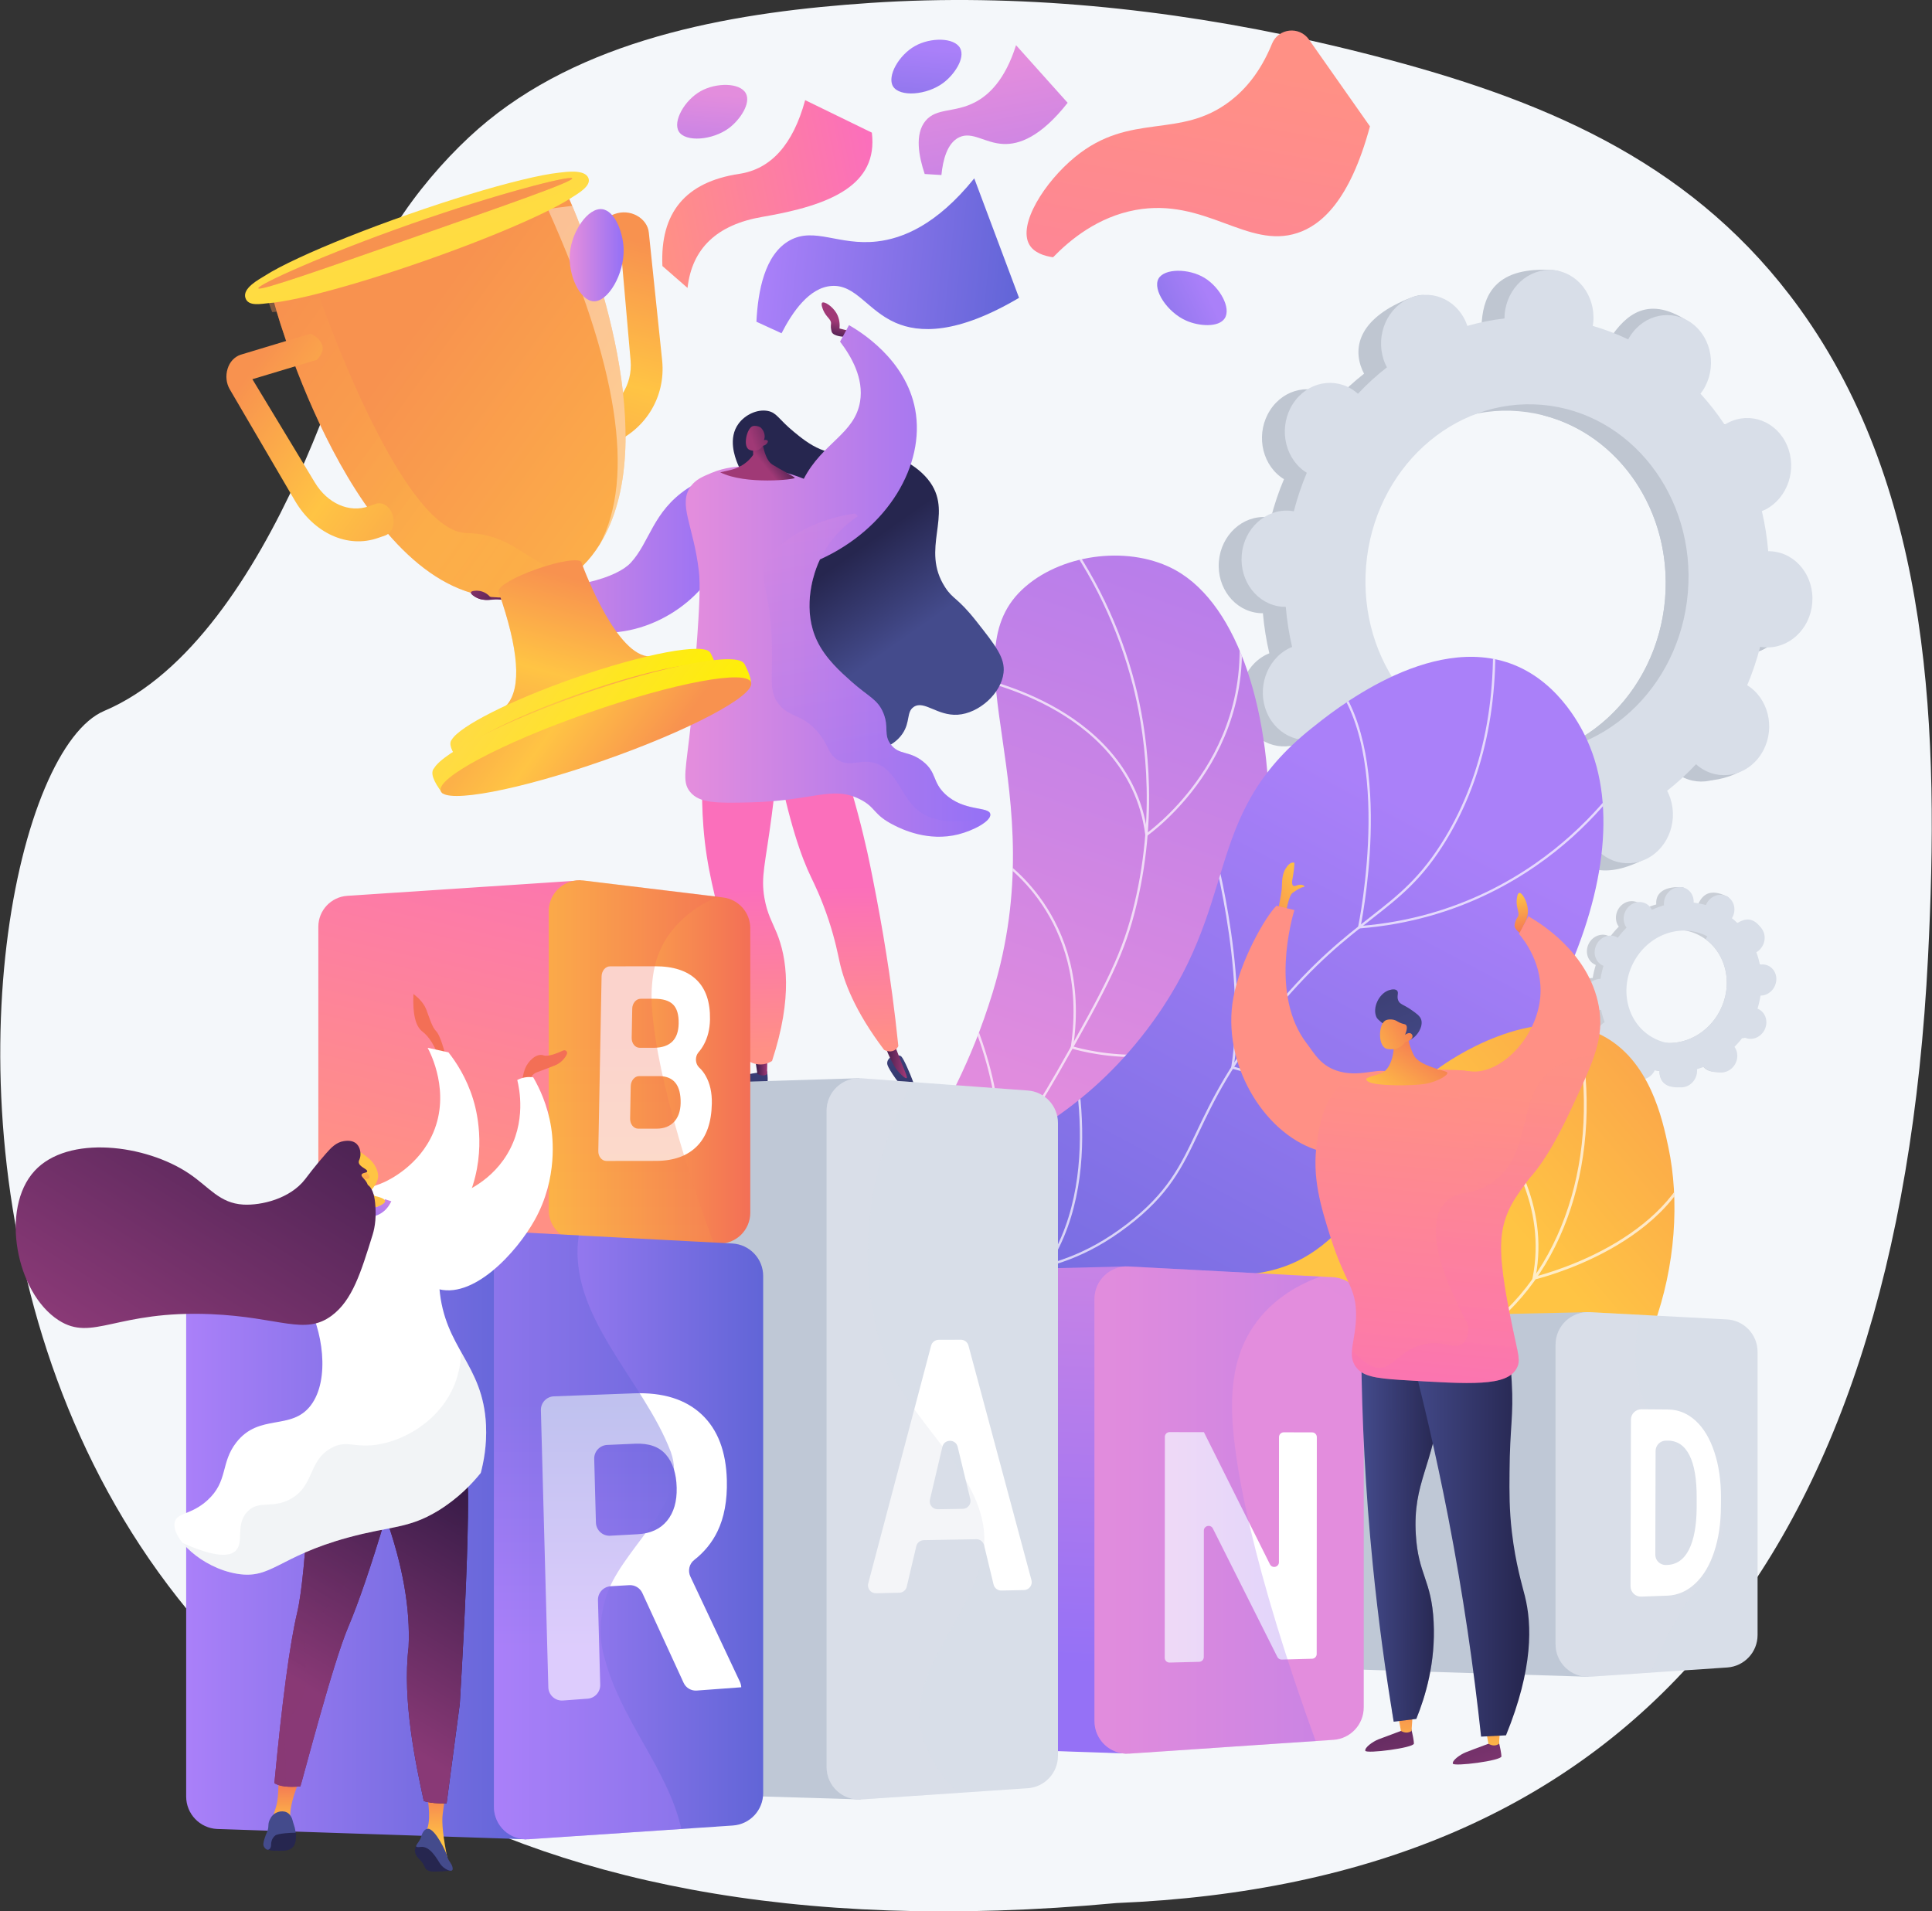 <?xml version="1.0" encoding="UTF-8"?> <svg xmlns="http://www.w3.org/2000/svg" viewBox="0 0 2830 2800" width="2830" height="2800"><rect x="0" y="0" width="2830" height="2800" fill="#333333" stroke="none"/> <defs> <linearGradient id="P" gradientUnits="userSpaceOnUse"></linearGradient> <linearGradient id="g1" x1="1181.9" y1="1533.2" x2="1682.8" y2="99.1" href="#P"> <stop offset="0" stop-color="#e38ddd"></stop> <stop offset="1" stop-color="#9571f6"></stop> </linearGradient> <clipPath clipPathUnits="userSpaceOnUse" id="cp1"> <path d="m1345.11 2310.79c-42.22-93.22-90.54-237.29-70.55-405.24c22.96-192.85 115.02-240.93 179.49-451.41c92.03-300.46-70.02-493.25 48.02-594.85c57.55-49.55 155.37-60.21 220.35-23.81c185.38 103.87 196.21 642.82-54.16 880.79c-113.24 107.63-222.2 108.16-301.6 240.14c-70.17 116.62-48.31 258.04-21.55 354.38z"></path> </clipPath> <linearGradient id="g2" x1="2356.5" y1="1337.4" x2="1764.4" y2="2444.8" href="#P"> <stop stop-color="#aa80f9"></stop> <stop offset="1" stop-color="#6165d7"></stop> </linearGradient> <clipPath clipPathUnits="userSpaceOnUse" id="cp2"> <path d="m1187.44 2226.24c-21.92-78.58-43.1-202.7 9.89-321.53c92.44-207.3 306.56-165.13 482.1-395.53c141.58-185.83 76.97-311.28 241.97-442.49c27.61-21.96 173.09-142.1 296.36-92.65c69.46 27.87 101.06 97.14 106.99 110.14c89.64 196.53-83.33 538.28-338.13 713.66c-146.39 100.77-199.54 78.81-462.56 206.36c-154.56 74.95-267.25 162.09-336.62 222.04z"></path> </clipPath> <linearGradient id="g3" x1="1941.3" y1="1473.8" x2="2623.2" y2="891.1" href="#P"> <stop stop-color="#ffc444"></stop> <stop offset="1" stop-color="#f36f56"></stop> </linearGradient> <clipPath clipPathUnits="userSpaceOnUse" id="cp3"> <path d="m1267.63 1996.63c56.87-31.27 149.08-75.34 269.2-102.25c213.65-47.85 302.35 6.35 399.55-69.78c100.62-78.79 53.15-174.13 172.73-261.25c10.06-7.32 138.13-98.09 237.81-46.47c69.74 36.11 88.15 122.52 96.79 163.06c33.52 157.35-24.43 383.92-199.34 477.98c-165.84 89.18-353.11 14.48-412.51-9.68c-104.21-42.37-124.68-87.46-231.02-127.27c-129.32-48.41-251.96-38.96-333.21-24.34z"></path> </clipPath> <linearGradient id="g4" x1="1191.5" y1="495.6" x2="1197.9" y2="464.7" href="#P"> <stop stop-color="#311944"></stop> <stop offset="1" stop-color="#a03976"></stop> </linearGradient> <linearGradient id="g5" x1="811" y1="939" x2="642.4" y2="845" href="#P"> <stop stop-color="#311944"></stop> <stop offset="1" stop-color="#a03976"></stop> </linearGradient> <linearGradient id="g6" x1="748.6" y1="702.1" x2="1059.9" y2="702.1" href="#P"> <stop offset="0" stop-color="#e38ddd"></stop> <stop offset="1" stop-color="#9571f6"></stop> </linearGradient> <linearGradient id="g7" x1="1121.3" y1="1492.9" x2="1133" y2="1703.2" href="#P"> <stop stop-color="#444b8c"></stop> <stop offset="1" stop-color="#26264f"></stop> </linearGradient> <linearGradient id="g8" x1="1105.8" y1="1546" x2="1124.1" y2="1546" href="#P"> <stop stop-color="#311944"></stop> <stop offset="1" stop-color="#a03976"></stop> </linearGradient> <linearGradient id="g9" x1="1335.8" y1="1486.7" x2="1346.7" y2="1681.7" href="#P"> <stop stop-color="#444b8c"></stop> <stop offset="1" stop-color="#26264f"></stop> </linearGradient> <linearGradient id="g10" x1="1292" y1="1519" x2="1326.8" y2="1519" href="#P"> <stop stop-color="#311944"></stop> <stop offset="1" stop-color="#a03976"></stop> </linearGradient> <linearGradient id="g11" x1="1035.7" y1="1540" x2="1029.7" y2="1304.8" href="#P"> <stop stop-color="#ff9085"></stop> <stop offset="1" stop-color="#fb6fbb"></stop> </linearGradient> <linearGradient id="g12" x1="1146.2" y1="1536" x2="1140.1" y2="1300.5" href="#P"> <stop stop-color="#ff9085"></stop> <stop offset="1" stop-color="#fb6fbb"></stop> </linearGradient> <linearGradient id="g13" x1="1168.6" y1="1046" x2="1084.4" y2="926.6" href="#P"> <stop stop-color="#444b8c"></stop> <stop offset="1" stop-color="#26264f"></stop> </linearGradient> <linearGradient id="g14" x1="1015.1" y1="474.3" x2="1449.3" y2="474.3" href="#P"> <stop offset="0" stop-color="#e38ddd"></stop> <stop offset="1" stop-color="#9571f6"></stop> </linearGradient> <linearGradient id="g15" x1="1367.8" y1="664.3" x2="1437.5" y2="1090.3" href="#P"> <stop offset="0" stop-color="#e38ddd"></stop> <stop offset="1" stop-color="#9571f6"></stop> </linearGradient> <linearGradient id="g16" x1="1173.9" y1="690.7" x2="1145.4" y2="713.9" href="#P"> <stop stop-color="#311944"></stop> <stop offset="1" stop-color="#a03976"></stop> </linearGradient> <linearGradient id="g17" x1="1169.5" y1="639.6" x2="1108.4" y2="662.8" href="#P"> <stop stop-color="#311944"></stop> <stop offset="1" stop-color="#a03976"></stop> </linearGradient> <linearGradient id="g18" x1="945.1" y1="677.8" x2="1037.3" y2="346.7" href="#P"> <stop stop-color="#fcb148"></stop> <stop offset=".3" stop-color="#ffc444"></stop> <stop offset=".9" stop-color="#f8924f"></stop> <stop offset="1" stop-color="#f8924f"></stop> </linearGradient> <linearGradient id="g19" x1="1294.6" y1="1417.4" x2="298.2" y2="697.8" href="#P"> <stop stop-color="#fcb148"></stop> <stop offset=".3" stop-color="#ffc444"></stop> <stop offset=".9" stop-color="#f8924f"></stop> <stop offset="1" stop-color="#f8924f"></stop> </linearGradient> <linearGradient id="g20" x1="700.7" y1="986.6" x2="215.3" y2="636" href="#P"> <stop stop-color="#fcb148"></stop> <stop offset=".3" stop-color="#ffc444"></stop> <stop offset=".9" stop-color="#f8924f"></stop> <stop offset="1" stop-color="#f8924f"></stop> </linearGradient> <linearGradient id="g21" x1="529.4" y1="825" x2="262.3" y2="632.1" href="#P"> <stop stop-color="#fcb148"></stop> <stop offset=".3" stop-color="#ffc444"></stop> <stop offset=".9" stop-color="#f8924f"></stop> <stop offset="1" stop-color="#f8924f"></stop> </linearGradient> <linearGradient id="g22" x1="859.2" y1="248.8" x2="1106.8" y2="1054.9" href="#P"> <stop stop-color="#ffdb44"></stop> <stop offset="1" stop-color="#feef06"></stop> </linearGradient> <linearGradient id="g23" x1="1007.7" y1="865.8" x2="518.1" y2="512.3" href="#P"> <stop stop-color="#fcb148"></stop> <stop offset=".3" stop-color="#ffc444"></stop> <stop offset=".6" stop-color="#fcae49"></stop> <stop offset=".9" stop-color="#f8924f"></stop> <stop offset="1" stop-color="#f8924f"></stop> </linearGradient> <linearGradient id="g24" x1="1007.7" y1="865.8" x2="518.1" y2="512.3" href="#P"> <stop stop-color="#fcb148"></stop> <stop offset=".3" stop-color="#ffc444"></stop> <stop offset=".9" stop-color="#f8924f"></stop> <stop offset="1" stop-color="#f8924f"></stop> </linearGradient> <linearGradient id="g25" x1="764.8" y1="1062.9" x2="666" y2="991.5" href="#P"> <stop stop-color="#fcb148"></stop> <stop offset=".3" stop-color="#ffc444"></stop> <stop offset=".9" stop-color="#f8924f"></stop> <stop offset="1" stop-color="#f8924f"></stop> </linearGradient> <linearGradient id="g26" x1="682.7" y1="1024.7" x2="746.1" y2="796.9" href="#P"> <stop stop-color="#fcb148"></stop> <stop offset=".3" stop-color="#ffc444"></stop> <stop offset=".9" stop-color="#f8924f"></stop> <stop offset="1" stop-color="#f8924f"></stop> </linearGradient> <linearGradient id="g27" x1="658" y1="1101.5" x2="852.9" y2="1242.2" href="#P"> <stop stop-color="#ffdb44"></stop> <stop offset="1" stop-color="#feef06"></stop> </linearGradient> <linearGradient id="g28" x1="676.4" y1="1110.3" x2="844.6" y2="1231.8" href="#P"> <stop stop-color="#fcb148"></stop> <stop offset=".3" stop-color="#ffc444"></stop> <stop offset=".9" stop-color="#f8924f"></stop> <stop offset="1" stop-color="#f8924f"></stop> </linearGradient> <linearGradient id="g29" x1="631.9" y1="1146.2" x2="865.3" y2="1314.7" href="#P"> <stop stop-color="#ffdb44"></stop> <stop offset="1" stop-color="#feef06"></stop> </linearGradient> <linearGradient id="g30" x1="654" y1="1156.6" x2="855" y2="1301.8" href="#P"> <stop stop-color="#fcb148"></stop> <stop offset=".3" stop-color="#ffc444"></stop> <stop offset=".9" stop-color="#f8924f"></stop> <stop offset="1" stop-color="#f8924f"></stop> </linearGradient> <linearGradient id="g31" x1="753.2" y1="907.1" x2="663.4" y2="857" href="#P"> <stop stop-color="#311944"></stop> <stop offset="1" stop-color="#a03976"></stop> </linearGradient> <linearGradient id="g32" x1="1696.8" y1="1538.1" x2="1657.5" y2="2441.3" href="#P"> <stop offset="0" stop-color="#e38ddd"></stop> <stop offset="1" stop-color="#9571f6"></stop> </linearGradient> <linearGradient id="g33" x1="1688.8" y1="1740.8" x2="2743.4" y2="58.1" href="#P"> <stop offset="0" stop-color="#e38ddd"></stop> <stop offset="1" stop-color="#9571f6"></stop> </linearGradient> <linearGradient id="g34" x1="1603.3" y1="1853" x2="1933.7" y2="1853" href="#P"> <stop offset="0" stop-color="#e38ddd"></stop> <stop offset="1" stop-color="#9571f6"></stop> </linearGradient> <linearGradient id="g35" x1="384.6" y1="1670.1" x2="528.6" y2="1061.9" href="#P"> <stop stop-color="#ff9085"></stop> <stop offset="1" stop-color="#fb6fbb"></stop> </linearGradient> <linearGradient id="g36" x1="803.8" y1="1287.5" x2="1099" y2="1287.5" href="#P"> <stop stop-color="#ffc444"></stop> <stop offset="1" stop-color="#f36f56"></stop> </linearGradient> <linearGradient id="g37" x1="801.8" y1="2186.4" x2="801.8" y2="1532" href="#P"> <stop stop-color="#ffc444"></stop> <stop offset="1" stop-color="#f36f56"></stop> </linearGradient> <linearGradient id="g38" x1="272.7" y1="1801.3" x2="771.1" y2="1801.3" href="#P"> <stop stop-color="#aa80f9"></stop> <stop offset="1" stop-color="#6165d7"></stop> </linearGradient> <linearGradient id="g39" x1="723.5" y1="1803.9" x2="1117.9" y2="1803.9" href="#P"> <stop stop-color="#aa80f9"></stop> <stop offset="1" stop-color="#6165d7"></stop> </linearGradient> <linearGradient id="g40" x1="721.6" y1="2412.3" x2="721.6" y2="2057.6" href="#P"> <stop stop-color="#aa80f9"></stop> <stop offset="1" stop-color="#6165d7"></stop> </linearGradient> <linearGradient id="g41" x1="937.7" y1="193.2" x2="1256" y2="129.1" href="#P"> <stop stop-color="#ff9085"></stop> <stop offset="1" stop-color="#fb6fbb"></stop> </linearGradient> <linearGradient id="g42" x1="1132.2" y1="229.3" x2="1509.9" y2="267.8" href="#P"> <stop stop-color="#aa80f9"></stop> <stop offset="1" stop-color="#6165d7"></stop> </linearGradient> <linearGradient id="g43" x1="1551.5" y1="79.6" x2="1640.8" y2="549.3" href="#P"> <stop offset="0" stop-color="#e38ddd"></stop> <stop offset="1" stop-color="#9571f6"></stop> </linearGradient> <linearGradient id="g44" x1="2019.6" y1="133" x2="1818.2" y2="1215.8" href="#P"> <stop stop-color="#ff9085"></stop> <stop offset="1" stop-color="#fb6fbb"></stop> </linearGradient> <linearGradient id="g45" x1="1411" y1="75.2" x2="1395.3" y2="285.5" href="#P"> <stop stop-color="#aa80f9"></stop> <stop offset="1" stop-color="#6165d7"></stop> </linearGradient> <linearGradient id="g46" x1="1790.7" y1="474.9" x2="1603.4" y2="563.3" href="#P"> <stop stop-color="#aa80f9"></stop> <stop offset="1" stop-color="#6165d7"></stop> </linearGradient> <linearGradient id="g47" x1="837" y1="304.4" x2="912.4" y2="304.4" href="#P"> <stop offset="0" stop-color="#e38ddd"></stop> <stop offset="1" stop-color="#9571f6"></stop> </linearGradient> <linearGradient id="g48" x1="1097.2" y1="141.3" x2="1081.5" y2="351.6" href="#P"> <stop offset="0" stop-color="#e38ddd"></stop> <stop offset="1" stop-color="#9571f6"></stop> </linearGradient> <linearGradient id="g49" x1="2018.1" y1="2350.2" x2="2101.5" y2="2650.8" href="#P"> <stop stop-color="#311944"></stop> <stop offset="1" stop-color="#893976"></stop> </linearGradient> <linearGradient id="g50" x1="2045.4" y1="2570.7" x2="2046.6" y2="2468.8" href="#P"> <stop stop-color="#ffc444"></stop> <stop offset="1" stop-color="#f36f56"></stop> </linearGradient> <linearGradient id="g51" x1="2132.5" y1="2322.9" x2="2215.8" y2="2623.6" href="#P"> <stop stop-color="#311944"></stop> <stop offset="1" stop-color="#893976"></stop> </linearGradient> <linearGradient id="g52" x1="2173.8" y1="2573.7" x2="2175" y2="2471.7" href="#P"> <stop stop-color="#ffc444"></stop> <stop offset="1" stop-color="#f36f56"></stop> </linearGradient> <linearGradient id="g53" x1="1994" y1="1914.3" x2="2110.3" y2="1914.3" href="#P"> <stop stop-color="#444b8c"></stop> <stop offset="1" stop-color="#26264f"></stop> </linearGradient> <linearGradient id="g54" x1="2000.1" y1="1914.3" x2="2110.4" y2="1914.3" href="#P"> <stop stop-color="#444b8c"></stop> <stop offset="1" stop-color="#26264f"></stop> </linearGradient> <linearGradient id="g55" x1="2060.7" y1="1926.3" x2="2234.2" y2="1926.3" href="#P"> <stop stop-color="#444b8c"></stop> <stop offset="1" stop-color="#26264f"></stop> </linearGradient> <linearGradient id="g56" x1="1932.5" y1="1300.9" x2="1816.6" y2="1393" href="#P"> <stop stop-color="#ffc444"></stop> <stop offset="1" stop-color="#f36f56"></stop> </linearGradient> <linearGradient id="g57" x1="1766.4" y1="1642.8" x2="1229.3" y2="1531.5" href="#P"> <stop stop-color="#ff9085"></stop> <stop offset="1" stop-color="#fb6fbb"></stop> </linearGradient> <linearGradient id="g58" x1="2271.5" y1="1613.8" x2="2213.5" y2="2196.2" href="#P"> <stop stop-color="#ff9085"></stop> <stop offset="1" stop-color="#fb6fbb"></stop> </linearGradient> <linearGradient id="g59" x1="2236.2" y1="1306.5" x2="2249.7" y2="1368.9" href="#P"> <stop stop-color="#ffc444"></stop> <stop offset="1" stop-color="#f36f56"></stop> </linearGradient> <linearGradient id="g60" x1="2338" y1="1615.5" x2="2279.9" y2="2198.3" href="#P"> <stop stop-color="#ff9085"></stop> <stop offset="1" stop-color="#fb6fbb"></stop> </linearGradient> <linearGradient id="g61" x1="2336.9" y1="1546.9" x2="2287.8" y2="2040.1" href="#P"> <stop stop-color="#ff9085"></stop> <stop offset="1" stop-color="#fb6fbb"></stop> </linearGradient> <linearGradient id="g62" x1="1991.3" y1="1584.9" x2="2054.7" y2="1491.6" href="#P"> <stop stop-color="#ffc444"></stop> <stop offset="1" stop-color="#f36f56"></stop> </linearGradient> <linearGradient id="g63" x1="2055.4" y1="1590.1" x2="2008.9" y2="1472" href="#P"> <stop stop-color="#444b8c"></stop> <stop offset="1" stop-color="#3e4177"></stop> </linearGradient> <linearGradient id="g64" x1="1980.1" y1="1521.4" x2="2073.3" y2="1470.6" href="#P"> <stop stop-color="#ffc444"></stop> <stop offset="1" stop-color="#f36f56"></stop> </linearGradient> <linearGradient id="g65" x1="-433.2" y1="3867.7" x2="-199.9" y2="3343.3" href="#P"> <stop stop-color="#ffc444"></stop> <stop offset="1" stop-color="#f36f56"></stop> </linearGradient> <linearGradient id="g66" x1="-273.7" y1="3899.4" x2="-45.1" y2="3385.5" href="#P"> <stop stop-color="#ffc444"></stop> <stop offset="1" stop-color="#f36f56"></stop> </linearGradient> <linearGradient id="g67" x1="439.5" y1="2677" x2="439.5" y2="2605.1" href="#P"> <stop stop-color="#ffc444"></stop> <stop offset="1" stop-color="#f36f56"></stop> </linearGradient> <linearGradient id="g68" x1="657.6" y1="2697.5" x2="657.6" y2="2610.8" href="#P"> <stop stop-color="#ffc444"></stop> <stop offset="1" stop-color="#f36f56"></stop> </linearGradient> <linearGradient id="g69" x1="685.6" y1="2069" x2="401.9" y2="2069" href="#P"> <stop stop-color="#311944"></stop> <stop offset="1" stop-color="#893976"></stop> </linearGradient> <linearGradient id="g70" x1="504.6" y1="2041.1" x2="300.2" y2="2384.3" href="#P"> <stop stop-color="#311944"></stop> <stop offset="1" stop-color="#893976"></stop> </linearGradient> <linearGradient id="g71" x1="504.6" y1="2041.1" x2="300.2" y2="2384.3" href="#P"> <stop stop-color="#311944"></stop> <stop offset="1" stop-color="#893976"></stop> </linearGradient> <linearGradient id="g72" x1="533.4" y1="1703.8" x2="492.2" y2="1769.3" href="#P"> <stop offset="0" stop-color="#e38ddd"></stop> <stop offset="1" stop-color="#9571f6"></stop> </linearGradient> <linearGradient id="g73" x1="565.4" y1="1768.9" x2="445.6" y2="1907.6" href="#P"> <stop stop-color="#ffc444"></stop> <stop offset="1" stop-color="#f36f56"></stop> </linearGradient> <linearGradient id="g74" x1="522.5" y1="1706.4" x2="543.4" y2="1770.7" href="#P"> <stop stop-color="#ffc444"></stop> <stop offset="1" stop-color="#f36f56"></stop> </linearGradient> <linearGradient id="g75" x1="320.6" y1="1303.8" x2="-27.2" y2="1856.5" href="#P"> <stop stop-color="#311944"></stop> <stop offset="1" stop-color="#893976"></stop> </linearGradient> </defs> <style>.s0{fill:#f4f7fa}.s1{fill:#c9ced6}.s2{fill:#d8dee8}.s3{fill:#bfc6d1}.s4{fill:url(#g1)}.s5{fill:#ffffff}.s6{fill:url(#g2)}.s7{fill:url(#g3)}.s8{fill:url(#g4)}.s9{fill:url(#g5)}.s10{fill:url(#g6)}.s11{fill:url(#g7)}.s12{fill:url(#g8)}.s13{fill:url(#g9)}.s14{fill:url(#g10)}.s15{fill:url(#g11)}.s16{fill:url(#g12)}.s17{fill:url(#g13)}.s18{fill:url(#g14)}.s19{fill:url(#g15)}.s20{fill:url(#g16)}.s21{fill:url(#g17)}.s22{fill:url(#g18)}.s23{fill:url(#g19)}.s24{opacity: .4;mix-blend-mode: multiply;fill:url(#g20)}.s25{fill:url(#g21)}.s26{fill:url(#g22)}.s27{fill:url(#g23)}.s28{opacity: .3;mix-blend-mode: multiply;fill:url(#g24)}.s29{opacity: .3;mix-blend-mode: multiply;fill:url(#g25)}.s30{fill:url(#g26)}.s31{fill:url(#g27)}.s32{fill:url(#g28)}.s33{fill:url(#g29)}.s34{fill:url(#g30)}.s35{fill:url(#g31)}.s36{fill:#bfc8d6}.s37{opacity: .3;mix-blend-mode: multiply;fill:#d8dee8}.s38{fill:url(#g32)}.s39{fill:url(#g33)}.s40{opacity: .3;mix-blend-mode: multiply;fill:url(#g34)}.s41{fill:url(#g35)}.s42{fill:url(#g36)}.s43{opacity: .3;mix-blend-mode: multiply;fill:url(#g37)}.s44{fill:url(#g38)}.s45{fill:url(#g39)}.s46{opacity: .4;mix-blend-mode: multiply;fill:url(#g40)}.s47{fill:url(#g41)}.s48{fill:url(#g42)}.s49{fill:url(#g43)}.s50{fill:url(#g44)}.s51{fill:url(#g45)}.s52{fill:url(#g46)}.s53{fill:url(#g47)}.s54{fill:url(#g48)}.s55{fill:url(#g49)}.s56{fill:url(#g50)}.s57{fill:url(#g51)}.s58{fill:url(#g52)}.s59{fill:url(#g53)}.s60{opacity: .3;mix-blend-mode: multiply;fill:url(#g54)}.s61{fill:url(#g55)}.s62{fill:url(#g56)}.s63{fill:url(#g57)}.s64{fill:url(#g58)}.s65{fill:url(#g59)}.s66{fill:url(#g60)}.s67{opacity: .3;mix-blend-mode: multiply;fill:url(#g61)}.s68{fill:url(#g62)}.s69{fill:url(#g63)}.s70{fill:url(#g64)}.s71{fill:url(#g65)}.s72{fill:url(#g66)}.s73{fill:url(#g67)}.s74{fill:#26264f}.s75{fill:url(#g68)}.s76{fill:url(#g69)}.s77{fill:url(#g70)}.s78{opacity: .3;mix-blend-mode: multiply;fill:url(#g71)}.s79{fill:#444b8c}.s80{fill:url(#g72)}.s81{fill:url(#g73)}.s82{fill:url(#g74)}.s83{fill:url(#g75)}.s84{opacity: .2;mix-blend-mode: multiply;fill:#bfc8d6}</style> <path class="s0" d="m2035.4 87.7c241.1 64.5 450.8 156.7 600.6 364c195.4 270.6 204.5 626.4 188.2 950q-67.5 1339.6-1188.9 1386.1c-1909.2 177.5-1734.4-1639.9-1482.6-1746.4c251.7-106.5 377.6-603.4 377.6-603.5c23.9-94.4 111.1-201.4 184.2-260.9c153.5-125 369.6-159.9 560.2-172.7c215.1-14.4 435.1 8.2 646.7 55.4c38.3 8.6 76.3 17.9 114 28z"></path> <path fill-rule="evenodd" class="s1" d="m2542.1 1517.5q-5.9 8-12.8 14.8q0.6 0.7 1 1.5c6.3 10.4 3 24.6-7.3 31.8c-10.3 7.3-23.7 4.7-30-5.6q-0.4-0.9-0.8-1.7q-8.7 4-17.8 6.6q0.1 0.9 0.1 1.9c0.3 12.6-9.3 23.7-21.3 24.7c-12.1 1.1-22-8.2-22.3-20.8q0-1 0.1-1.9q-9.1-0.9-18-3.4q-0.3 0.9-0.8 1.8c-5.8 11.4-19 16.3-29.6 11c-10.6-5.4-14.4-19-8.6-30.4q0.5-0.9 1-1.8q-4.9-3.8-9.2-8c-10.7 5.8-29.7 0.9-35.7-8.9c-6.2-10.4-2.9-24.6 7.4-31.9q0.8-0.5 1.6-1q-3.2-8.8-5.1-18.2q-0.9 0.2-1.9 0.3c-12 1-22-8.3-22.2-20.9c-0.3-12.5 9.3-23.6 21.3-24.7q0.9-0.1 1.8-0.1q1.5-9.5 4.5-19q-0.9-0.4-1.7-0.8c-10.6-5.3-14.4-18.9-8.6-30.4c5.8-11.4 19.1-16.3 29.6-11q0.8 0.5 1.6 1q5.9-8 12.8-14.9q-0.6-0.7-1-1.5c-6.3-10.3-3-24.6 7.3-31.8c10.3-7.2 23.7-4.7 30 5.7q0.4 0.8 0.8 1.6q8.7-4 17.8-6.6q-0.1-0.9-0.1-1.9c-0.3-12.6 8.6-24 35-23.5c12.1 0.2 8.3 7 8.6 19.6q0 1-0.1 1.9q9.1 1 18 3.5q0.3-0.9 0.8-1.8c5.8-11.5 16.3-21.7 41-9.7c10.6 5.2 3 17.6-2.8 29.1q-0.5 0.9-1 1.7q7.3 5.7 13.4 12.5q0.7-0.7 1.5-1.2c10.3-7.2 23.7-4.7 30 5.7c6.2 10.3 2.9 24.6-7.4 31.8q-0.8 0.5-1.6 1q3.2 8.9 5.1 18.2q0.9-0.1 1.9-0.2c12-1.1 22 8.2 22.2 20.8c0.3 12.6-9.3 23.6-21.3 24.7q-0.9 0.1-1.8 0.1q-1.5 9.6-4.5 19.1q0.9 0.3 1.7 0.7c10.6 5.4 14.4 19 8.6 30.4c-5.8 11.4-19.1 16.3-29.6 11q-0.8-0.4-1.6-0.9zm-174.8 19.5c0.5-0.3-3.9-2.1-5.3-3q1.9 2 3.8 4q0.8-0.5 1.5-1zm-5.3-3q-0.2-0.2-0.4-0.4c-0.1 0.1 0.1 0.2 0.4 0.4zm157.6-53.9c21.1-41.4 7.1-90.9-31.2-110.3c-38.3-19.5-86.5-1.6-107.5 39.9c-21.1 41.5-7.1 90.9 31.2 110.4c38.3 19.4 86.5 1.5 107.5-40z"></path> <path class="s2" d="m2567.5 1457.2q-1.5 9.6-4.5 19.1q0.9 0.3 1.7 0.7c10.6 5.4 14.4 19 8.6 30.4c-5.8 11.4-19.1 16.3-29.6 11q-0.8-0.4-1.6-0.9q-5.9 8-12.8 14.8q0.6 0.7 1 1.5c6.3 10.4 11.2 26.5 0.9 33.7c-10.3 7.2-31.9 2.8-38.2-7.5q-0.4-0.9-0.8-1.7q-8.7 4-17.8 6.6q0.1 0.9 0.1 1.9c0.3 12.6-1.8 25.4-13.9 26c-21.8 1.2-29.4-9.5-29.7-22.1q0-1 0.1-1.9q-4.4-0.5-8.8-1.3c4.6-9.6 9.3-19.1 13.3-28.9c1.5-3.6 2.9-7.3 4.3-10.9c31.5 2.3 63.6-15.7 79.8-47.6c19.2-37.6 9.4-81.7-21.2-104.1q14.5-26.6 29.5-52.8c2 5.8 1.8 12.7-1.4 18.9q-0.5 0.9-1 1.7q7.3 5.7 13.4 12.5q0.7-0.7 1.5-1.2c10.3-7.2 24.6-15.2 38.4 3.2c7.3 9.6-5.5 27.1-15.8 34.3q-0.8 0.5-1.6 1q3.2 8.9 5.1 18.2q0.9-0.1 1.9-0.2c12-1.1 22 8.2 22.2 20.8c0.3 12.6-9.3 23.6-21.3 24.7q-0.9 0.1-1.8 0.1z"></path> <path fill-rule="evenodd" class="s2" d="m2553.5 1518.8q-6 7.9-12.8 14.8q0.5 0.7 1 1.5c6.2 10.4 2.9 24.6-7.4 31.8c-10.3 7.3-23.7 4.7-29.9-5.6q-0.5-0.9-0.9-1.7q-8.7 4-17.7 6.6q0.1 0.9 0.1 1.9c0.2 12.6-9.3 23.7-21.4 24.7c-12 1.1-22-8.2-22.2-20.8q0-1 0-1.9q-9-1-17.9-3.4q-0.4 0.9-0.8 1.8c-5.8 11.4-19.1 16.3-29.6 10.9c-10.6-5.3-14.5-18.9-8.7-30.4q0.5-0.8 1-1.7q-7.2-5.7-13.3-12.4q-0.8 0.6-1.6 1.1c-10.3 7.3-23.7 4.7-29.9-5.6c-6.2-10.4-3-24.6 7.3-31.9q0.9-0.5 1.7-1q-3.3-8.9-5.2-18.2q-0.9 0.2-1.8 0.3c-12.1 1-22-8.3-22.3-20.9c-0.2-12.6 9.3-23.6 21.4-24.7q0.9-0.1 1.8-0.1q1.5-9.5 4.4-19q-0.8-0.4-1.6-0.8c-10.6-5.3-14.5-18.9-8.6-30.4c5.8-11.4 19-16.3 29.6-11q0.8 0.5 1.5 1q6-8 12.8-14.9q-0.5-0.7-1-1.5c-6.2-10.4-2.9-24.6 7.4-31.8c10.3-7.2 23.7-4.7 29.9 5.7q0.5 0.8 0.9 1.6q8.7-4 17.7-6.6q-0.1-0.9-0.1-1.9c-0.2-12.6 9.3-23.6 21.4-24.7c12-1.1 22 8.2 22.2 20.8q0 1 0 1.9q9 1 17.9 3.5q0.4-1 0.8-1.8c5.8-11.5 19.1-16.4 29.7-11c10.5 5.3 14.4 18.9 8.6 30.4q-0.5 0.8-1 1.7q7.2 5.7 13.3 12.4q0.8-0.6 1.6-1.1c10.3-7.2 23.7-4.7 29.9 5.7c6.3 10.3 3 24.6-7.3 31.8q-0.9 0.5-1.7 1q3.3 8.9 5.2 18.2q0.9-0.1 1.8-0.2c12.1-1.1 22 8.2 22.3 20.8c0.2 12.6-9.3 23.6-21.4 24.7q-0.9 0.1-1.8 0.1q-1.5 9.6-4.4 19.1q0.8 0.3 1.6 0.7c10.6 5.3 14.5 19 8.7 30.4c-5.8 11.4-19.1 16.3-29.7 11q-0.8-0.4-1.5-0.9zm-22.5-37.4c21.1-41.5 7.1-90.9-31.2-110.3c-38.4-19.5-86.5-1.6-107.6 39.9c-21.1 41.5-7.1 90.9 31.3 110.3c38.3 19.5 86.4 1.6 107.5-39.9z"></path> <path fill-rule="evenodd" class="s3" d="m2544.9 956.8c-5 19.5-11.4 38.3-19 56.4c1.5 1 3.1 2 4.6 3.1c29.4 22 36.4 65.9 15.7 98c-20.8 32.1-61.5 40.3-90.9 18.2c-1.5-1.1-2.9-2.4-4.3-3.6c-13.3 14.1-27.4 27.1-42.5 38.8c0.9 1.7 1.8 3.5 2.6 5.3c15.1 35.1 0.8 77.2-31.8 94c-32.7 16.8-71.4 2-86.5-33.2c-0.8-1.8-1.5-3.6-2.1-5.4c-17.7 5.1-35.9 8.7-54.4 10.9c-0.1 1.9-0.1 3.9-0.3 5.9c-3.2 38.8-34.9 67.9-70.8 64.8c-35.8-3-62.2-36.9-59-75.7c0.2-2 0.5-4 0.8-5.9q-17.9-5.2-35-12.3c-23.5 28.6-82.6 36.7-110.6 15.7c-29.4-22-36.4-65.9-15.7-98c1.1-1.7 2.3-3.2 3.4-4.8c-12.8-14.1-24.6-29.2-35.3-45.4c-1.6 1.1-3.2 2-4.9 2.9c-32.7 16.8-71.4 1.9-86.5-33.2c-15.1-35.1-0.9-77.2 31.8-94c1.7-0.8 3.4-1.6 5.1-2.3c-4.5-19-7.6-38.7-9.4-58.7c-1.8 0-3.6 0-5.5-0.2c-35.8-3-62.2-36.9-59-75.7c3.3-38.9 35-67.9 70.9-64.8c1.8 0.1 3.6 0.4 5.4 0.7c5.1-19.5 11.4-38.3 19.1-56.4c-1.6-0.9-3.1-1.9-4.7-3.1c-29.4-22-36.4-65.9-15.6-98c20.7-32.1 61.4-40.2 90.8-18.2c1.5 1.1 3 2.4 4.4 3.6c13.2-14.1 27.4-27 42.4-38.8c-0.9-1.7-1.8-3.5-2.6-5.3c-15-35.1-3.1-77.5 71.7-106.2c34.3-13.2 31.6 10.3 46.7 45.4c0.8 1.8 1.4 3.6 2 5.4c17.7-5.1 35.9-8.7 54.5-10.8c0-2 0-4 0.2-6c3.3-38.8 21.3-79.9 104.3-74.2c35.9 2.5 28.8 46.3 25.5 85.1c-0.2 2-0.4 4-0.8 6c18 5.1 35.3 11.8 51.9 19.8c0.9-1.7 1.9-3.4 2.9-5.1c20.8-32.1 61.5-40.2 90.9-18.2c29.4 22 36.4 65.9 15.6 98c-1 1.7-2.2 3.2-3.4 4.8c12.9 14.1 24.7 29.3 35.3 45.4c1.6-1 3.3-2 5-2.9c32.7-16.8 71.4-1.9 86.5 33.2c15.1 35.1 0.8 77.2-31.9 94c-1.6 0.9-3.3 1.6-5 2.3c4.5 19.1 7.6 38.7 9.3 58.7c1.8 0 3.7 0.1 5.5 0.2c35.9 3 62.3 36.9 59 75.8c-3.3 38.8-35 67.8-70.8 64.8c-1.9-0.2-3.7-0.5-5.5-0.8zm-469.7 254.9c0.9-1.4-13.4-1.5-18.4-2.4q7.5 3.6 15.2 6.8q1.7-2.1 3.2-4.4zm-18.4-2.4q-0.9-0.4-1.7-0.8c-0.1 0.4 0.5 0.6 1.7 0.8zm382.2-331.9c11.8-140.9-84-264-214.2-275c-130.1-11-245.3 94.4-257.1 235.3c-11.9 140.9 84 264.1 214.1 275c130.2 11 245.3-94.4 257.2-235.3z"></path> <path class="s3" d="m2547.4 758.1c4.5 19.1 7.6 38.7 9.3 58.7c1.8 0 3.7 0.1 5.5 0.2c35.9 3 62.3 36.9 59 75.8c-3.3 38.8-35 67.8-70.8 64.8c-1.9-0.2-3.7-0.5-5.5-0.8c-5 19.5-11.4 38.3-19 56.4c1.5 1 3.1 2 4.6 3.1c29.4 22 61.7 61.7 41 93.8c-20.8 32.1-86.8 44.5-116.2 22.4c-1.5-1.1-2.9-2.4-4.4-3.6c-13.2 14.1-27.3 27.1-42.4 38.8c0.9 1.7 1.8 3.5 2.6 5.3c15.1 35.1 23.9 73.5-9.4 89.1c-60.1 28.2-93.8 6.9-108.9-28.3c-0.8-1.8-1.5-3.6-2.1-5.4q-12.9 3.7-26.2 6.4c2.2-32.2 4.2-64.5 4.5-96.6c0.2-11.9-0.2-23.8-0.4-35.6c91.1-29.6 161.3-116.9 170.4-225.2c10.7-127.8-67.1-241-178.8-269.1c6.9-60.8 14.4-121.6 22.4-182.3c12.5 14.1 19.6 33.7 17.8 54.8c-0.2 2-0.4 4-0.8 6c18 5.1 35.3 11.8 51.9 19.8c0.9-1.7 1.9-3.4 2.9-5.1c20.8-32.1 51.9-70.7 111.7-34.9c31.5 18.9 15.6 82.6-5.2 114.7c-1 1.7-2.2 3.2-3.4 4.8c12.9 14.1 24.7 29.3 35.3 45.4c1.6-1 3.3-2 5-2.9c32.7-16.8 71.4-1.9 86.5 33.2c15.1 35.1 0.8 77.2-31.9 94c-1.6 0.9-3.3 1.6-5 2.3z"></path> <path fill-rule="evenodd" class="s2" d="m2578.3 947.5c-5 19.4-11.4 38.3-19 56.3c1.6 1 3.1 2 4.6 3.1c29.4 22.1 36.5 65.9 15.7 98c-20.7 32.1-61.4 40.3-90.8 18.3c-1.6-1.2-3-2.4-4.4-3.7c-13.2 14.1-27.4 27.1-42.4 38.9c0.9 1.7 1.8 3.4 2.5 5.3c15.1 35.1 0.9 77.2-31.8 94c-32.7 16.8-71.4 1.9-86.5-33.2c-0.8-1.8-1.4-3.6-2-5.5c-17.7 5.1-35.9 8.8-54.5 10.9c0 2-0.1 4-0.2 6c-3.3 38.8-35 67.8-70.8 64.8c-35.9-3-62.3-36.9-59-75.7c0.1-2.1 0.4-4 0.7-6c-17.9-5.2-35.2-11.8-51.8-19.8c-1 1.7-1.9 3.4-3 5c-20.7 32.1-61.4 40.3-90.8 18.3c-29.4-22-36.4-65.9-15.7-98c1.1-1.7 2.3-3.3 3.5-4.8c-12.9-14.1-24.7-29.3-35.4-45.4c-1.6 1-3.2 2-4.9 2.9c-32.7 16.8-71.4 1.9-86.5-33.2c-15.1-35.1-0.8-77.2 31.8-94c1.7-0.9 3.4-1.6 5.1-2.3c-4.5-19.1-7.6-38.7-9.3-58.8c-1.8 0-3.7 0-5.5-0.1c-35.9-3.1-62.3-37-59-75.8c3.2-38.8 35-67.8 70.8-64.8c1.9 0.2 3.7 0.5 5.5 0.8c5-19.5 11.4-38.3 19-56.4c-1.6-1-3.1-2-4.6-3.1c-29.4-22-36.4-65.9-15.7-98c20.8-32.1 61.4-40.3 90.8-18.3c1.6 1.2 3 2.4 4.4 3.7c13.2-14.1 27.4-27.1 42.5-38.8c-0.9-1.8-1.8-3.5-2.6-5.3c-15.1-35.2-0.9-77.3 31.8-94c32.7-16.8 71.4-2 86.5 33.1c0.8 1.8 1.4 3.7 2.1 5.5c17.7-5.1 35.9-8.8 54.4-10.9c0-2 0.1-3.9 0.2-6c3.3-38.8 35-67.8 70.9-64.8c35.8 3 62.2 37 59 75.8c-0.2 2-0.5 4-0.8 5.9c17.9 5.2 35.3 11.8 51.9 19.8c0.9-1.7 1.8-3.4 2.9-5c20.7-32.1 61.4-40.3 90.8-18.3c29.4 22.1 36.4 65.9 15.7 98c-1.1 1.7-2.3 3.3-3.5 4.8c12.9 14.2 24.7 29.3 35.4 45.4c1.6-1 3.2-2 4.9-2.8c32.7-16.8 71.4-2 86.5 33.2c15.1 35.1 0.9 77.2-31.8 94c-1.7 0.8-3.4 1.5-5.1 2.2c4.5 19.1 7.6 38.8 9.3 58.8c1.9 0 3.7 0 5.6 0.2c35.8 3 62.2 36.9 58.9 75.7c-3.2 38.8-34.9 67.8-70.8 64.8c-1.8-0.1-3.6-0.4-5.5-0.7zm-105.9-79.4c11.9-141-84-264.1-214.1-275.1c-130.2-10.9-245.3 94.4-257.2 235.4c-11.9 140.9 84 264 214.2 275c130.1 10.9 245.2-94.4 257.1-235.3z"></path> <path class="s4" d="m1345.1 2310.8c-42.2-93.2-90.5-237.3-70.5-405.2c22.9-192.9 115-241 179.4-451.5c92.1-300.4-70-493.2 48.1-594.8c57.5-49.6 155.3-60.2 220.3-23.8c185.4 103.8 196.2 642.8-54.1 880.8c-113.3 107.6-222.2 108.1-301.6 240.1c-70.2 116.6-48.4 258.1-21.6 354.4z"></path> <g clip-path="url(#cp1)" style="opacity: .7;mix-blend-mode: soft-light"> <path class="s5" d="m1299.5 2069.7l-3.5-0.5c6-41.9 15.6-83.6 28.6-123.8c29.9-92.4 68.1-145.5 116.5-212.7c31.5-43.7 67.1-93.2 106.9-162.8c74.4-130.4 96.9-175.7 113.8-246.6c33.4-140.2 12.8-260.5-2.4-319.7c-21.6-84-59-162.1-111.3-232.2l2.8-2c52.5 70.4 90.2 148.9 111.9 233.3c15.3 59.5 35.9 180.4 2.4 321.4c-17 71.3-39.6 116.8-114.2 247.5c-39.9 69.8-75.6 119.4-107.1 163.1c-48.2 67-86.3 119.9-116 211.8c-13 40-22.5 81.4-28.4 123.2z"></path> <path class="s5" d="m1678 1226l-0.4-2.8c-12.5-99.2-83-156.6-139.9-187.3c-61.9-33.4-121.5-43.4-122.1-43.5l0.5-3.4c0.6 0.1 60.8 10.2 123.1 43.8c57.2 30.8 127.8 88.2 141.5 187c10-7.5 50.5-39.6 84.3-93.3c35.7-56.5 71.1-149.4 36.9-270.1l3.4-1c34.5 122.1-1.3 215.9-37.4 273.1c-39.1 62-87.1 95.5-87.6 95.9z"></path> <path class="s5" d="m1662.6 1548.6c-53.5 0-92.1-12.4-93-12.7l-1.3-0.5l0.2-1.4c28.7-192-106.1-274.5-107.5-275.3l1.8-2.9c1.4 0.8 137.5 83.9 109.3 277.2c16.3 4.9 171.3 47.7 285.8-63.3l2.5 2.5c-63.6 61.6-139.5 76.4-197.8 76.4z"></path> <path class="s5" d="m1569.8 1748.2c-15.7 0-29.6-1.3-41.4-3.1c-48.4-7.7-74-26.2-75.1-26.9l-1-0.8l0.4-1.2c32.5-103.8-45.6-259.5-46.4-261.1l3.1-1.5c0.8 1.5 78.9 157.3 47 262.5c11.1 7.3 113 68.5 281.6-14.8l1.6 3.1c-69 34.1-126.5 43.8-169.8 43.8z"></path> </g> <path class="s6" d="m1187.4 2226.2c-21.9-78.5-43.1-202.7 9.9-321.5c92.5-207.3 306.6-165.1 482.1-395.5c141.6-185.8 77-311.3 242-442.5c27.6-22 173.1-142.1 296.4-92.7c69.4 27.9 101 97.2 107 110.2c89.6 196.5-83.4 538.3-338.2 713.6c-146.4 100.8-199.5 78.9-462.5 206.4c-154.6 75-267.3 162.1-336.7 222z"></path> <g clip-path="url(#cp2)" style="opacity: .7;mix-blend-mode: soft-light"> <path class="s5" d="m1174.8 2325l-3.5-0.3c19.1-195.6 80.7-332.4 183.1-406.5c50.2-36.2 92.2-45.7 136.7-55.7c47.8-10.7 97.2-21.8 158.9-68.9c60-45.8 79-85.7 102.9-136.2c21.7-45.4 48.5-102 114.2-180.6c57.5-68.9 101.1-102.9 139.6-133c41.6-32.5 74.5-58.2 109.6-116.1c57.2-94.7 79.9-210.6 67.4-344.5l3.4-0.3c12.6 134.6-10.3 251.2-67.9 346.6c-35.3 58.5-68.5 84.3-110.4 117.1c-38.4 29.9-81.8 63.8-139.1 132.4c-65.3 78.3-92.1 134.6-113.6 179.9c-24.2 50.9-43.3 91.1-104 137.4c-62.3 47.6-112.1 58.8-160.3 69.6c-44.1 9.9-85.8 19.3-135.4 55.1c-101.6 73.5-162.7 209.4-181.6 404z"></path> <path class="s5" d="m1988.8 1360.2l0.5-2.2c0.6-2.8 57.6-277.4-52-376.4l2.3-2.6c105.7 95.5 58.8 350.6 53.6 377.4c145.6-11.9 247.6-78.6 307.6-132.6c65.4-58.8 96.5-115.7 96.8-116.3l3.1 1.6c-0.3 0.6-31.6 57.9-97.5 117.2c-60.7 54.6-164.2 122.2-312.1 133.8z"></path> <path class="s5" d="m1972.4 1587.3c-98.5 0-167-21.7-167.7-21.9l-1.4-0.5l0.2-1.4c23.2-142.5-31.9-335.8-32.5-337.7l3.3-1c0.6 2 55.5 194.6 32.9 337.7c10.5 3.2 79.1 22.5 173.5 21.3c94.3-1.2 234.6-23.6 366.9-123.9l2.1 2.8c-133.1 100.9-274.2 123.4-369.1 124.6q-4.2 0-8.2 0z"></path> <path class="s5" d="m1858 1925c-86.6 0-156.7-12.6-205.6-25.3c-75.8-19.7-118.5-44.2-118.9-44.5l-1.6-0.9l1-1.5c91.1-139.6 27.2-347 26.5-349.1l3.3-1c0.7 2.1 64.6 209.5-25.9 350.4c17.9 9.7 183.3 94.1 440.9 60.5l0.4 3.5c-42.8 5.5-83 7.9-120.1 7.9z"></path> </g> <path class="s7" d="m1267.6 1996.6c56.9-31.2 149.1-75.3 269.2-102.2c213.7-47.9 302.4 6.3 399.6-69.8c100.6-78.8 53.1-174.1 172.7-261.2c10.1-7.4 138.1-98.1 237.8-46.5c69.8 36.1 88.2 122.5 96.8 163c33.5 157.4-24.4 384-199.3 478c-165.9 89.2-353.1 14.5-412.5-9.7c-104.3-42.3-124.7-87.4-231.1-127.2c-129.3-48.4-251.9-39-333.2-24.4z"></path> <g clip-path="url(#cp3)" style="opacity: .7;mix-blend-mode: soft-light"> <path class="s5" d="m1220.7 2025.7l-2-3.6c138.8-77.8 268.6-106.7 385.9-85.9c51.2 9.2 86.1 25 119.8 40.4c42 19.1 81.7 37.2 150.6 42.7c124 9.7 234.2-19.4 310.5-82c118.2-97 163.7-278.3 115.9-461.7l3.9-1.1c48.2 185 2.2 367.9-117.2 465.9c-67.3 55.3-160.8 84.8-266.7 84.8q-23 0-46.7-1.9c-69.6-5.5-109.6-23.7-152-43c-33.5-15.3-68.1-31-118.8-40.1c-116.3-20.7-245.3 8.1-383.2 85.5z"></path> <path class="s5" d="m2244.3 1875.2l0.6-3.1c20.6-104-33-191.4-81.6-246.3c-52.8-59.6-111.2-95-111.8-95.4l2.1-3.5c0.6 0.4 59.6 36.1 112.8 96.2c48.7 55.1 102.4 142.4 83.1 246.7c26-6.7 209.2-58.7 238-200.7l4 0.8c-31.4 154.8-242 204.1-244.1 204.6z"></path> <path class="s5" d="m2233.1 2113c-54.7 0-100.2-9.3-135.3-20.5c-82.6-26.5-127.6-69.6-128.1-70l-1.4-1.4l1.4-1.5c71.7-77.3 72.7-171.5 60.9-236.8c-12.8-71-42.9-124.3-43.3-124.8l3.6-2c0.3 0.5 30.8 54.4 43.7 126.1c11.9 65.8 11 160.5-60.6 238.8c8.3 7.5 51.7 44.3 125.3 67.8c75.4 24.1 199.1 38.7 359.4-28.6l1.6 3.8c-87 36.5-163.4 49.1-227.2 49.1z"></path> </g> <path class="s8" d="m1239 493.5c-1.4 0-17.9-0.4-20.6-7.1c-0.2-0.6-0.6-1.8-0.8-3.1c-1.1-4.7-0.3-7.8-0.3-9.8c0.2-5.8-7.2-9.1-11.4-19.1c-0.5-1.2-3.9-9.1-1.5-11c2.9-2.3 14.6 4.9 20.7 15.1c5.4 9 5 18.4 4.6 22.7l18.2 4.6z"></path> <path class="s9" d="m752.4 879.8l-17.5-1.3q0 0-6.5-0.3c-6.6-0.3-18.6 2.6-28.7-1.9c-11.6-5.3-9.2-9.7-9.6-10.7c-0.5-1 15.7-0.6 20-0.1c1.9 0.2 13.7 1.8 9.5-5.9c-4.1-7.7 0.5-13 1-9.5c0.5 3.6 5.8 9.8 9.2 13.7q3.5 3.8 27.4 5.9z"></path> <path class="s10" d="m923.9 824.4c27.9-30.1 32.1-74.6 82.6-108.5c18.9-12.7 28.1-13 34.2-10.8c22 8 28.4 57.6 20.5 93c-15.8 71.4-100.9 135-186.8 128.3c-48.6-3.8-110-30.5-125.8-43.7q1.6-11.9 3.1-23.9c86.3 7.9 152.1-12.7 172.2-34.4z"></path> <path class="s11" d="m1123.6 1569.2q1.6 12.2 0.5 16.3c-1 4.1-36.4 7-48.4 5.6c-12-1.4 7.1-13.7 14.8-16q7.7-2.3 33.1-5.9z"></path> <path class="s12" d="m1124.1 1547.8l-0.5 25.6q-4.5 4.2-14.1-0.1l-3.7-24.4z"></path> <path class="s13" d="m1320.4 1547.8c3.6 3.6 12.9 25.4 16.5 35.2c3.7 9.9 7.6 25.7-4.9 18.1c-12.5-7.6-30-34.4-32-41q-2-6.7 5.5-12.3q11.3-3.6 14.9 0z"></path> <path class="s14" d="m1307 1521q5 13.5 6.5 17.7c10.9 29.3 16.6 39.3 14.5 40.6c-2.1 1.4-9.8-6.8-13.1-10.6c-3.7-4.5-7-9.6-13.1-23.2c-2.7-6.1-6.2-14.4-9.8-24.5z"></path> <path class="s15" d="m1131.6 1126.4c4.5 7.8 5.7 15.8-1.1 67.5c-9.5 72.5-16.2 90-10.8 121.4c4.1 23.6 11.7 35.8 18 51.2c14.8 36.1 23.9 94.1-6.8 187.7c-2.5 1.6-6.8 3.9-12.5 4.8c-10.3 1.5-18.3-2.6-21-4.1c-11.6-75-24.5-134.9-34.1-175.6c-15.7-66.6-28.2-106.1-33-168.6c-3.7-47.9-1.2-87.4 1.3-112.9c26.7-1.8 82-2.4 100 28.6z"></path> <path class="s16" d="m1236.4 1123c16.4 51.1 27 93.8 34 125.1c5.5 25.2 10.2 49.7 13.4 66.5c8.1 42.7 13.3 75.1 14.4 82.5c5.7 35.3 12.1 81 17.7 135.3c-0.7 1.4-2.4 4.4-6 6.3c-7 3.7-14.3-0.5-14.9-0.8c-43-56.9-59-100.2-65.4-129.9c-2.1-9.4-6.1-30.8-15.7-59.9c-10.8-32.8-22.3-55.7-25.7-62.8c-14-28.8-32.4-79.7-51.1-176.6q49.6 7.2 99.3 14.3z"></path> <path class="s17" d="m1121.1 725.5c-10.7-9.9-31-21.2-41.2-47.5c-3.1-8-14-36.1 2.1-57.6c9.5-12.8 27.2-21.4 42.8-18.4c13.4 2.7 15.4 12 38.1 30.6c8.8 7.3 23 19 38.8 25.5c27 11.2 43.3 0.7 70.4 1.9c33.4 1.4 72.1 20.1 90.8 47.1c33.1 48-14.9 96.8 21.4 153c11.9 18.5 17.7 14.3 45.9 50c28.2 35.8 42.3 53.6 39.8 75.5c-3.5 30.4-36.2 59.4-67.1 61.4c-30.1 1.9-49.2-21.7-64.5-11.4c-10.9 7.4-4.7 21.7-16.3 39c-14.9 22.2-44.3 26.6-49 27.3c-44 6.7-103.4-44.9-128.6-106.1c-45.4-110.2 34.4-216.8-23.4-270.3z"></path> <path class="s18" d="m1450.6 1192.7c1.5 10.2-24.7 24-46.9 29.6c-44.1 11.1-82.5-7.5-93.9-13.3c-31.6-15.8-26.1-26.1-50.3-38.2c-40.3-20.3-67.9 2.3-159.8 4.6c-49.8 1.2-75 1.5-88.8-15.3c-12.6-15.4-6-32.3 1.6-105c3.6-34.6 4.9-69.5 7.5-104.2c4.9-63.9 5.8-95.9 3.7-113.9c-7.5-66.8-31.5-98.6-11.4-125.2c7.3-9.5 16.4-13.4 29.8-19c39.2-16.5 76.9-7.3 99.3-2.5c13 2.7 25 6.6 36 11.1c27.5-53 74.5-65.7 82.4-113c5.7-34.2-12.6-66-29.3-87.9q6.6-12.1 13.1-24.2c15.2 8.7 83.3 49.6 97 123.7c14.9 80.6-39.6 174.4-139.6 219.6c-1.9 4.2-3.8 8.4-5.4 13c-5.1 14-20.1 61.7 1.3 106.4c12.4 25.8 34.2 45.2 50.7 59.9c24.9 22 37.7 25.4 46.1 45.1c9 21.5-0.1 32 11.2 46.7c12.1 15.8 26.2 8.5 46.7 24.5c21 16.4 13.6 29.8 32.7 47.9c27.8 26.3 64.6 17.8 66.3 29.6z"></path> <g style="opacity: .3;mix-blend-mode: multiply"> <path class="s19" d="m1450.6 1192.7c0.3 1.9-0.4 3.9-1.8 5.9c-60.9 12-91.7 0.9-108.4-15.1c-22-21-29.2-59.5-62.6-66.6c-19.9-4.3-31.2 6.6-48.9-2.7c-16.5-8.7-13.7-21.7-31.3-42.2c-23-26.7-41.3-20.4-57.1-40.8c-13.9-17.9-9.3-34.8-9.6-77.5c-0.5-89.5-21.2-100.9-8.1-132c5.6-13.4 51.4-58.8 129.9-69.5c1.4 1.4 2.8 2.9 3.9 4.1c-11.9 7.7-44.8 31.4-61 76.3c-5.1 14-20.1 61.7 1.3 106.4c12.4 25.8 34.2 45.2 50.7 59.9c24.9 22 37.7 25.4 46.1 45.1c9 21.5-0.1 32 11.2 46.7c12.1 15.8 26.2 8.5 46.7 24.5c21 16.4 13.6 29.8 32.7 47.9c27.8 26.3 64.6 17.8 66.3 29.6z"></path> </g> <path class="s20" d="m1115.9 641.8q4 31.6 15.6 38.8c11.7 7.3 30.6 16.8 32.7 19.3c2 2.6-72.4 10.6-109.2-8q12.1-2.6 15.4-3.5c3.3-0.9 9.5-2.6 15.6-6.2c4.2-2.4 11-7 17.2-15.8l-0.1-17.6z"></path> <path class="s21" d="m1117.7 653q-7.6 10.4-19.6 6.1c-10.7-3.9-4.3-31.6 4.2-34.7c2.8-1.1 8-0.6 11.5 1.6c2.4 1.5 8.9 9.6 5.2 18.7c2.7-0.8 5.1-0.1 5.7 1.2c0.7 1.7-1.5 4-2.1 4.6c-1.8 1.8-3.9 2.3-4.9 2.5z"></path> <path class="s22" d="m846.7 641.9c-5-12.2 0.7-25.3 12.6-29.5l12.4-4.3c34.2-12 55.1-44.4 52-79.8l-15.4-176.1l-123 48.2c-10.7 4.2-23.2-0.4-27.7-10.3c-4.5-9.7 0.4-20.9 11-25l131.2-51.4q0.4-0.2 0.8-0.3c10.8-3.8 22.6-2.9 32.3 2.5c10 5.5 16.5 14.6 17.5 24.8l19.5 187.2c5.7 54.8-26.2 105.5-79.6 124.2l-12.6 4.4c-12.1 4.2-26-2.4-31-14.6z"></path> <path class="s23" d="m833.1 289.8q1.9 4.1 5.1 11.7q0.6 1.3 1.2 2.8c26.2 62.8 132.7 341.9 39.2 493.1c-7 11.3-15.1 21.8-24.5 31.1c-15.1 15.1-33.5 27.2-55.3 35.7v0.1c-2.5 0.8-2.9 1-3.8 1.2c-0.8 0.4-1.2 0.5-3.7 1.4l-0.1-0.1c-228.3 72.1-362.7-332.1-385.9-410.2c-2-6.8-3.3-11.6-4-13.9q-0.2-1-0.4-1.5l212.9-74.9l6.2-2.2z"></path> <path class="s24" d="m854.1 828.5c-15.1 15.1-33.5 27.2-55.3 35.7v0.1c-2.5 0.8-2.9 1-3.8 1.2c-0.8 0.4-1.2 0.5-3.7 1.4l-0.1-0.1c-228.3 72.1-362.7-332.1-385.9-410.2q-2.2 0.2-4.3 0.4q-1.1 0.1-2.3 0.2q-3.3-8.9-5.1-13.8l7.7-0.7l67.3-6q0.8 2.3 2.3 6.5c15.9 44.6 123.7 336.3 212.7 337.7c84.9 1.3 99.2 71.3 170.5 47.6z"></path> <path class="s25" d="m575.3 754.7c3.9 12.9-1.1 26.2-11.2 29.8l-10.5 3.6c-44.5 15.6-93.8-7.1-121.7-54.8l-95.3-162.9c-5.2-8.9-6.4-19.9-3.2-30.2c3-9.9 9.9-17.4 18.9-20.5q0.4-0.1 0.7-0.2l102.3-30.9q29.7 16.9 8.8 38.5l-94.4 28.4l91.6 151.5c18.4 30.5 50.2 44.7 78.7 34.7l10.3-3.6c9.9-3.5 21.1 3.9 25 16.6z"></path> <g style="opacity: .4;mix-blend-mode: soft-light"> <path class="s5" d="m838.2 301.5q0.6 1.3 1.2 2.8c26.2 62.8 132.7 341.9 39.2 493.1q78-147.6-76.2-491.3z"></path> </g> <path class="s26" d="m861.8 260.6c5.1 11.8-15.9 23.3-24 28.6q-1.5 1-3 1.9c-11.3 7.1-27 15.4-46.7 24.7c-43.1 20.3-102 43.9-165.6 66.1c-57.1 20-112 36.9-156.2 48.1q-7.4 1.9-14.4 3.6c-20.9 4.9-38.1 8.2-51.2 9.8q-2.3 0.2-4.4 0.4q-1 0.1-2.2 0.2c-11 0.9-30.4 5.6-34.6-7.5c-4.7-14.4 19.8-27.1 28.2-32.4c11.7-7.5 28.5-16.3 49.8-26.2c42.4-19.8 99.5-42.4 160.8-63.9c61.3-21.5 120.1-39.4 165.6-50.4c22.9-5.6 41.5-9.2 55.4-10.7c9.9-1.1 37.1-5.2 42.5 7.7z"></path> <path class="s27" d="m838.1 261.2c2.6 4.7-98.8 39.8-226.6 84.6c-127.8 44.7-232.2 81.7-233.1 76.5c-1-5.3 98.7-50.4 224.8-94.6c126.1-44.2 232.3-71.1 234.9-66.5z"></path> <path class="s28" d="m838.1 261.2c2.6 4.7-98.8 39.8-226.6 84.6c-127.8 44.7-232.2 81.7-233.1 76.5c-1-5.3 98.7-50.4 224.8-94.6c126.1-44.2 232.3-71.1 234.9-66.5z"></path> <path class="s29" d="m799.2 1035.2c-35.4 9.3-60.5 12.1-62.5 6c-0.7-2.2 1.5-5.2 6.1-8.9q32-38.2-12.6-166l25.4-8.9c18-3 36.6-3.8 42.3 3.8q62.8 144.7 1.3 174z"></path> <path class="s30" d="m955.8 964.4c3.3 8.8-43.2 33.2-103.9 54.5c-18.8 6.6-36.8 12.1-52.6 16.2c-35.5 9.4-60.6 12.2-62.6 6.1c-0.7-2.2 1.5-5.2 6.1-8.9q32-38.3-12.6-166l0.1-0.1c-1.5-6.7 23.6-21.3 56.7-32.9c33.6-11.8 62.6-16 65-9.4q0.1 0.6 0.1 1.2c5.3 14.4 52 136.8 100.1 136.5q-0.2 0.1-0.5 0.3c2.2 0.5 3.6 1.4 4.1 2.5z"></path> <path class="s31" d="m1047.9 983c-1.3 1.9-49.6 19.2-111.1 40.7c-22.9 9.9-48.5 19.9-75.9 29.4c-31.4 11-61.3 20.2-88.1 27.2q-57.3 19.6-100.8 34.4q-17.3-23.1-10.2-31.2q0 0 0 0c11.5-19.5 85.1-57.1 178.5-89.8c103.8-36.4 191.9-52.7 200-37.6q0.1 0 0.2-0.1q11.2 21.7 7.4 27z"></path> <path class="s32" d="m870.1 1074.5c-104 36.4-193.6 53.3-200.2 37.6c-6.7-15.9 73.8-59 179.9-96.2c106.2-37.2 195.9-53.7 200.5-37c4.4 16.4-76.2 59.2-180.2 95.6z"></path> <path class="s33" d="m1098.8 1004.4c-1.6 2.3-59.5 23-133.1 48.8c-27.5 11.8-58.3 23.7-91 35.2c-37.6 13.2-73.5 24.2-105.7 32.6q-68.6 23.5-120.7 41.2q-21-27.2-12.5-36.8q0 0 0.1-0.1c13.6-23.2 102-68.1 214.4-107.5c124.7-43.7 230.5-63.5 239.9-45.4q0.1-0.1 0.2-0.1q13 25.7 8.4 32.1z"></path> <path class="s34" d="m884.8 1113.8c-124 43.5-231 63.9-239.1 45.4c-8.2-18.8 88.1-70.2 215.2-114.7c127.1-44.5 234.3-64.4 239.4-44.5c5.1 19.5-91.4 70.4-215.5 113.8z"></path> <path class="s35" d="m706.9 866.8c7.9 2.8 12.2 8.7 13.9 11.3c-10.7 2-18-0.4-21.7-2.1c-3.8-1.8-10.1-5.6-9.4-8.2c0.7-2.4 7.2-2.5 9.2-2.5c2.2 0.1 5 0.4 8 1.5z"></path> <path class="s36" d="m2326.9 2456.3l-386.7-12.1v-513.5l386-8.5z"></path> <path class="s2" d="m2530.1 2442.7l-200.7 13.5c-27.5 1.8-50.8-20-50.8-47.5v-438.9c0-27.3 22.9-49 50.1-47.6l200.7 10.6c25.3 1.3 45.1 22.2 45.1 47.5v414.9c0 25-19.4 45.8-44.4 47.5z"></path> <path class="s37" d="m2514 2275.9c-28.9 52.4-73.8 113.3-96 174.3l-88.6 6c-27.5 1.8-50.8-20-50.8-47.5v-438.9c0-27.3 22.9-49 50.1-47.6l73.4 3.9c-9.5 48.2-9.6 96.5 11.4 138.4c34.7 69.3 142.1 131.7 100.5 211.4z"></path> <path fill-rule="evenodd" class="s5" d="m2388.4 2323.7l0.6-244.1c0-8.4 6.9-15.2 15.3-15.1l38.7 0.3q22.8 0.1 40.7 16.4q17.7 16.2 27.5 45.9q9.8 29.5 9.7 67.1l-0.1 12.4q-0.1 37.5-10 67q-9.8 29.5-27.7 46.2q-17.9 16.7-40.6 17.7l-38.4 1.4c-8.6 0.3-15.7-6.6-15.7-15.2zm36.7-198.1l-0.4 151.8c-0.1 8.5 7 15.4 15.6 15.2l1.6-0.1q20.9-0.6 32-22.3q11-21.6 11.4-61.4v-14.3q0.2-41.4-10.6-62.7q-10.8-21.4-31.9-21.4h-2.5c-8.4 0-15.2 6.8-15.2 15.2z"></path> <path class="s38" d="m1650 2568.7l-497.6-16.9v-684.4l496.6-12.2z"></path> <path class="s39" d="m1953.2 2548.7l-299.1 20.2c-27.5 1.8-50.9-20-50.9-47.6v-618.4c0-27.3 22.9-49 50.2-47.6l299.1 15.7c25.3 1.3 45.1 22.2 45.1 47.6v582.6c0 25.1-19.4 45.9-44.4 47.5z"></path> <path class="s5" d="m1880.5 2098.2l41.5 0.1c3.8 0 6.9 3.1 6.9 7l-0.2 317.7c0 3.7-3 6.8-6.8 6.9l-44.4 1.2c-2.7 0.1-5.2-1.4-6.4-3.8l-94.5-188.2c-3.3-6.5-13.2-4.2-13.2 3.2v139l-0.1 46.1c0 3.8-3 6.9-6.7 7l-43.3 1.1c-3.9 0.1-7.2-3-7.2-6.9l0.2-323.8c0-3.8 3.1-6.9 6.9-6.9l50.3 0.1l1.2 2.4l95.5 191.1c3.3 6.6 13.2 4.3 13.2-3.1l0.1-183.2c0-3.9 3.1-7 7-7z"></path> <path class="s40" d="m1927.2 2550.5c-90.7 5.6-182.6 12.7-273.3 18.4c-27.4 1.7-50.6-20.1-50.6-47.6v-618.6c0-27.3 23-49.1 50.2-47.6l280.2 15.1c-24.6 8.9-68.5 29.1-98.2 73.6c-25.1 37.7-28.4 75.5-30 93.6c-7.5 87.1 35.1 275 121.7 513.1z"></path> <path class="s36" d="m1260.8 2636l-517.1-15.6v-1025.2l514.9-15.7z"></path> <path class="s2" d="m1505.2 2619.6l-243.6 16.4c-27.5 1.9-50.8-19.9-50.8-47.5v-961.4c0-27.7 23.5-49.6 51.1-47.5l243.6 17.9c24.9 1.8 44.2 22.6 44.2 47.5v927.1c0 25.1-19.5 45.9-44.5 47.5z"></path> <path fill-rule="evenodd" class="s5" d="m1430.1 2254.8l-76.9 1.4c-5.3 0.1-9.8 3.7-11 8.8l-14 59.4c-1.2 5.1-5.7 8.7-11 8.8l-34.1 0.8c-7.6 0.1-13.3-7.1-11.3-14.5l92.1-348.2c1.3-5.1 5.9-8.6 11.1-8.6l32.5-0.1c5.2 0 9.8 3.5 11.1 8.5l92.3 343.7c1.9 7.2-3.4 14.3-10.9 14.5l-33.2 0.7c-5.4 0.1-10.1-3.5-11.4-8.8l-13.9-57.6c-1.3-5.2-6-8.9-11.4-8.8zm-56.5-43.9l36.7-0.6c7.3-0.1 12.7-7 11-14.1l-18.5-76.7c-2.9-11.8-19.6-11.8-22.4 0l-18.2 77.3c-1.7 7.3 3.9 14.2 11.4 14.1z"></path> <path class="s37" d="m1403.6 2626.5l-142 9.5c-27.5 1.9-50.8-19.9-50.8-47.5v-961.4c0-27.7 23.5-49.6 51.1-47.5l75.1 5.5c-66.5 121.7-86.1 268.7-42.6 396.3c34.6 110.9 176.7 190.6 142.1 311.8c-24.3 90.1-114.4 166.3-83.2 256.4c11.5 31.3 29 56.3 50.3 76.9z"></path> <path class="s41" d="m835.3 1815.1l-369 12.2v-469.7c0-23.9 18.5-43.7 42.4-45.3l341.8-22.6z"></path> <path class="s42" d="m1052.7 1821.9l-204.5-4.1c-24.7-0.5-44.4-20.7-44.4-45.3v-437.6c0-27.2 23.8-48.3 50.8-45l204.5 24.8c22.8 2.8 39.9 22.1 39.9 45.1v416.8c0 25.4-20.9 45.8-46.3 45.3z"></path> <path fill-rule="evenodd" class="s5" d="m876.4 1686.1l4.8-255.9c0.2-8.1 5.7-14.6 12.4-14.6l65.7-0.1q40.4-0.1 60.9 19.8q20.5 19.8 19.8 58.2q-0.4 21-9.1 36.9q-3.4 6.2-7.7 11.1c-5.5 6.3-4.9 16.8 0.9 22.3q5.5 5 9.5 12.1q9.6 16.7 9.1 40.8q-0.8 41.1-21.6 62.2q-20.8 21.2-58.7 21.7l-74.1 0.1c-6.8 0-12.1-6.6-11.9-14.6zm48.9-165.8c-0.2 8.1 5.1 14.7 11.8 14.6h21.7q34.7-0.8 35.3-35.5q0.4-19.4-8.2-27.9q-8.6-8.5-27.5-8.4h-19.9c-6.7 0-12.3 6.5-12.4 14.6zm-1.4 70.8l-0.9 47.7c-0.1 8.1 5.2 14.6 11.9 14.6h27.1q16.1-0.1 25.4-10q9.2-9.9 9.6-27.3q0.7-39.2-30.9-39.7h-29.8c-6.7 0-12.2 6.6-12.4 14.7z"></path> <path class="s43" d="m1045.3 1821.2c-70.5-1.2-132.1-2.6-196.2-2.8c-25 0-45.3-20.3-45.3-45.3v-438.3c0-27.2 23.8-48.3 50.8-45l197.5 23.8c-18.4 6.7-52.3 25.6-74.5 58.9c-18.8 28.2-21.3 56.5-22.5 70.1c-5.6 65.2 25.3 200.3 90.2 378.6z"></path> <path class="s44" d="m318.1 2679.3c-25.4-1.2-45.4-22.1-45.4-47.6v-813.6l450.8-14.8l47.6 891.1z"></path> <path class="s45" d="m1073.5 2674.2l-299.1 20.1c-27.5 1.9-50.9-19.9-50.9-47.5v-793.3c0-27.3 22.9-49 50.2-47.6l299.1 15.7c25.3 1.4 45.1 22.3 45.1 47.6v757.5c0 25.1-19.4 45.8-44.4 47.5z"></path> <path fill-rule="evenodd" class="s5" d="m921.6 2322.1l-27 1.6c-10.7 0.6-19 9.7-18.7 20.4l3.3 123.9c0.3 10.7-7.9 19.6-18.4 20.4l-36.2 2.7c-11.3 0.8-21.1-8-21.4-19.3l-10.9-405.9c-0.3-10.9 8.2-20 19.1-20.4l117-4.4c42.8-1.6 75.9 8.8 99.5 31c23.5 22.1 35.7 54.2 36.8 96.2q1.1 44.7-13.9 75.4q-11.8 24.2-33.9 41.5c-7.4 5.7-9.6 16-5.6 24.4l72.6 154.2c1.1 2.5 1.8 5.2 1.9 7.9l-65 4.8c-8.3 0.7-16.1-3.9-19.5-11.5l-60.4-131.4c-3.4-7.4-11.1-12-19.3-11.5zm-48.7-91.7c0.3 11.2 9.8 19.9 20.9 19.3l40.3-2.2q28.1-1.5 43-19.7q14.9-18.2 14.1-48.7q-0.8-31.1-15.8-48.3q-14.9-17.2-45.1-15.9l-40.9 1.8c-10.8 0.5-19.3 9.6-19 20.4z"></path> <path class="s46" d="m885.4 2428.2c23.5 91.3 93.2 163.7 112.7 251.1l-223.7 15c-27.5 1.9-50.9-19.9-50.9-47.5v-793.3c0-27.3 22.9-49 50.2-47.6l74.1 3.9c-17.7 116.3 94.9 211.7 134.8 317.2c25.9 71.2-61.5 132.8-90.7 200.8c-12.9 32.4-16.2 68-6.5 100.4z"></path> <path class="s47" d="m1082.8 254.7q70-10.5 96.6-108l97.7 47.6c9.4 77.1-60.6 106.4-160.4 123.4q-99.8 17.1-109.6 104.1l-36.8-32.1q-5.4-117.3 112.5-135z"></path> <path class="s48" d="m1108 471.3c2.2-44.2 11.8-98.7 48.9-119.2c36.4-20 71.7 8 127.8 1.6c36.8-4.2 86.8-23.5 142.4-92.4q32.8 87.5 65.6 175c-91.4 54-146.6 51.5-180.9 36.5c-41.1-18-58.5-56.4-93.7-53.9c-32.7 2.2-57.3 38.1-73.3 69.3q-18.4-8.5-36.8-16.9z"></path> <path class="s49" d="m1354.5 254.9c-8.5-25.4-15.1-58.3 1.3-78c16.2-19.3 42.3-11.3 72.6-27.2c19.8-10.4 43.8-32.4 59.9-83.5q37.8 42.2 75.6 84.4c-39.7 50.5-71.4 61.3-94.1 60.3c-27.1-1.1-45.4-18.9-64.7-9.8c-18 8.5-24 34.1-26.1 55.3q-12.3-0.8-24.5-1.5z"></path> <path class="s50" d="m1507.9 358.6c-17.5-29.7 22.5-92.3 66.8-128.6c81.7-67 153.6-24.9 227.8-82.4c20.5-15.8 43.5-41.1 60.8-83.7c9.3-22.7 40.1-26 54.1-5.9q44.7 63.6 89.3 127.1c-29.7 110.3-72.3 145.1-106.2 156.2c-73.3 24.2-135.2-52.3-237.1-33.7c-55.4 10.2-95.8 43.5-120.9 69.3c-13-1.9-27.7-6.6-34.6-18.3z"></path> <path class="s51" d="m1340.3 67.4c22.9-12.9 57.8-12.7 66.2 3.3c7.6 14.6-8.6 38.6-24.6 50.6c-24.3 18.3-64.1 21.1-73.8 5.2c-9-14.9 8.4-45.8 32.2-59.1z"></path> <path class="s52" d="m1764.3 407c22.4 13.7 39.5 44.1 29.7 59.3c-8.9 13.8-37.8 11.6-56.2 3.5c-27.8-12.1-49.8-45.3-40.8-61.6c8.5-15.1 44-15.3 67.3-1.2z"></path> <path class="s53" d="m834.8 370.2c3-31.4 26.3-66 47-63.8c18.8 2.1 30.9 34.1 31.7 58.1c1.2 36.3-22.5 77.8-44 76.9c-20-0.9-37.9-38.7-34.7-71.2z"></path> <path class="s54" d="m1026.4 133.5c22.9-12.8 57.8-12.6 66.2 3.4c7.6 14.5-8.6 38.5-24.6 50.6c-24.3 18.2-64.1 21-73.7 5.1c-9-14.8 8.3-45.8 32.1-59.1z"></path> <path class="s55" d="m2066.6 2530.1q4.4 17.6 4.5 24c0.2 6.4-70.1 15.3-71.2 10.6c-1.1-4.7 10.7-13.3 19.2-16.7q8.5-3.3 33.4-12.5z"></path> <path class="s56" d="m2069.3 2511.2l-1.7 24.5q-6.8 4.7-15.5 0l-4-22.1z"></path> <path class="s57" d="m2194.8 2548.9q4.3 17.7 4.5 24c0.1 6.4-70.2 15.3-71.2 10.6c-1.1-4.7 10.6-13.2 19.1-16.6q8.5-3.4 33.4-12.6z"></path> <path class="s58" d="m2197.4 2530.1l-1.6 24.4q-6.9 4.8-15.5 0l-4.1-22z"></path> <path class="s59" d="m2104.3 1916.3c9.7 55.6 9 102 5.3 137.9c-9.8 93.7-40.3 116.8-35.7 193.7c3.5 59.3 23 66 26.1 128.1c3 59.4-12 109-25.4 142q-16.5 2.1-33.1 4.1c-12-72-22.6-148.9-30.7-230.4c-10.9-109.5-15.8-212.3-16.8-307.1q10.2-25.8 20.5-51.6q44.9-8.3 89.8-16.7z"></path> <path class="s60" d="m2109.6 2054.2c-9.8 93.7-40.3 116.8-35.7 193.7c3.5 59.3 23 66 26.1 128.1c3 59.4-12 109-25.4 142q-16.5 2.1-33.1 4.1c-0.9-5.8-1.9-11.8-2.9-17.8c19.2-9.8 28.4-21.5 33.3-31c17.2-33.7-8.8-61.7-26.4-158.6c-8.8-48.1-13-72.7-6.6-100.4c9.2-40 28-50.1 26.4-83.3c-1.6-33.5-21.7-42.6-31.7-75.3c-7-23.1-3.1-76.9 22.2-130.4q24.2-4.5 48.5-9c9.7 55.6 9 102 5.3 137.9z"></path> <path class="s61" d="m2195.2 1940.1c14.6 12.9 16.3 36.9 19.2 84.2c3 50.5-2.8 65.5-3.2 131.8c-0.3 30.3-0.4 55.5 3.4 88.2c5.5 47 15.2 78 19.1 93.9c10.3 41.2 12.5 105.5-27.7 203.9q-18.3 0.9-36.5 1.9c-10.7-99.9-26.1-207.1-48-320.5c-18.2-93.8-38.8-182-60.8-264.2c6.7-3.9 96-53.2 134.5-19.2z"></path> <path class="s62" d="m1872.6 1331.3l3.5-19.2q0 0 1.1-7.2c1.2-7.3-0.7-21 5.5-31.7c7.2-12.2 11.9-9.1 13-9.5c1.2-0.4-1.2 17.7-2.2 22.3c-0.4 2.1-3.6 15.1 5.4 11.3c9.1-3.7 14.4 2 10.4 2.2c-4 0.2-11.5 5.3-16.2 8.7q-4.7 3.3-9.8 29.7z"></path> <path class="s63" d="m1914.1 1528.5c11.2 14.5 20.7 34.2 49 41.4c33.5 8.6 60.1-8.8 76.7 3.1c21.2 15.2 21.4 70.6-6.7 99.3c-34.9 35.4-98.2 14.5-105.8 11.9c-77.6-25.9-138.2-128-120.7-222.6c9.9-53.7 46.7-118.7 63.2-134.8q13.1 3.2 26.2 6.3c-3.9 13.2-35.8 125.1 18.1 195.4z"></path> <path class="s64" d="m1986 2002.2c-13.1-18.3 0-38.1 0.4-74.9c0.4-41.7-16.1-47.3-37.4-114.7c-14.1-44.8-27.7-87.8-19.8-140c3.8-25.1 10.2-67.6 43.1-90.5c17-11.8 41.4-12.7 89.5-14c59.5-1.7 89.2-2.5 112.2 7.4c3.4 1.4 73.5 32.6 82.9 91.8c9.6 60.2-55.8 73.7-58.1 155.2c-1.1 36.6 10.4 91.9 17.9 127.7c7.2 34.4 10.9 43.1 4.9 54.2c-14.5 26.7-65.7 23.5-168.1 17.2c-40.2-2.5-57.6-5.7-67.5-19.4z"></path> <path class="s65" d="m2234.7 1372.1c-1.4-0.7-16.8-8.9-16.2-16.6c0-0.6 0.3-2 0.6-3.3c1.2-5 3.4-7.6 4.4-9.5c2.9-5.4-2.6-12.1-1.9-23.5c0.1-1.4 0.7-10.5 3.8-11.2c3.8-0.8 11.6 11.6 12.6 24.1c0.8 11.2-3.9 19.9-6.4 23.8l15.2 13z"></path> <path class="s66" d="m2256.1 1461.6c4.8-49.5-24.3-85.5-31.1-93.5q6.9-12.9 13.9-25.8c16.1 9.3 88.5 52.8 103 131.5c8.6 46.4-8.1 81.3-37.7 144.8c-18.5 39.7-64.4 138.2-111.6 132.4c-17.3-2.2-29.7-17.8-37-29.4c6.5-37.3 1.8-65.1-4.3-84.5c-10.5-33-29.7-55.4-21.3-65.7c5.5-6.7 17.1-1.2 31.8-1.7c41.4-1.7 88.8-51.6 94.3-108.1z"></path> <path class="s67" d="m2335.2 1546.7c-7 20.6-17.7 43.4-30.9 71.9c-12.2 26-36.2 77.4-64.5 108q0 0 0 0c-16.9 24-39.6 48.4-41 95.9c-1 36.6 10.5 91.9 18 127.7c7.1 34.4 10.9 43.1 4.8 54.2c-14.5 26.7-65.7 23.5-168.1 17.1c-40.2-2.4-57.6-5.6-67.4-19.3c-5.3-7.4-6.3-15-5.7-23.9c17.4 17.7 36.4 34 55.5 20.4c19.2-13.7 25.5-24.1 52.4-29.9c26.1-5.6 43 9.2 55-1.3c7.6-6.7 7.8-18.9 6.9-27.7c-35.6-66-64.4-140.3-34.6-176.7c18.5-22.6 41.6-8.5 73.9-33.5c56.9-44.2 30.3-123.7 85.4-164c21.5-15.7 45.8-18.5 60.3-18.9z"></path> <path class="s68" d="m2060.1 1508.1q2.8 22 11 38c7.3 14.4 40.7 21.2 47.5 24c6.9 2.8-11.3 14.1-30.2 17.5c-18.9 3.4-73.6 3.5-84-3c-10.4-6.4 7.3-7.3 20.5-13.3c13.2-6.1 19-33.3 15.6-45.2q-3.4-11.9 19.6-18z"></path> <path class="s69" d="m2029.3 1502.5c-10.6-8.9-12.1-9.9-13.4-13.2c-5.4-13.1 3.5-32.4 16.9-38.1c0.7-0.3 9.6-3.9 13.5-0.2c3.2 3.1-0.8 8.2 1.8 14.5c2.5 6 7.8 6 18.2 13.2c8.7 6 14 9.7 15.6 15.4c3.4 11.7-9.6 30.1-22.4 30.6c-4.6 0.2-6.1-2-30.2-22.2z"></path> <path class="s70" d="m2058.4 1526.6q-9.6 12.8-25.9 10.1c-14.6-2.3-13.6-35.5-3.5-41.6c3.3-2 9.7-2.4 14.7-0.5c2.9 1.1 3.8 2.5 8.6 4.3c4.5 1.6 5.8 1.2 7.1 2.5c1.6 1.6 2.5 5.3-1.3 14.6c3.1-2.5 6.5-3.3 8.8-1.9c0.4 0.2 1.3 1 1.8 2.1c1.7 3.9-2.2 8.4-10.3 10.4z"></path> <path class="s71" d="m644 1551.7q-10.3-29.2-25.4-40.7q-15-11.4-13-54.8q14.3 10.5 19.2 23.6c4.8 13 8.2 24.9 14.4 31.2q6.1 6.4 15 40.7z"></path> <path class="s72" d="m763.5 1594.6q1.5-18.4 5.6-29.1c4.1-10.6 16.5-23.2 27.1-19.5c6.4 2.3 19.5-2.8 28.8-7.1c3.5-1.5 7 2 5.3 5.4v0.1c-3.6 7.5-10 13.4-17.8 16.5c-7.7 3-17.8 6.9-25.8 9.8c-15.2 5.5-10.1 24.6-11.4 26.7z"></path> <path class="s73" d="m437.5 2610.7q-15.7 39.6-11.6 57.1q-16.9-0.3-27.8-2.5q6.8-18 8.1-26.9q1.8-12.1 1.7-31.6z"></path> <path class="s74" d="m618 2703l16.5 5.6q4.2 4.6 8.4 9.5q9.6 11.2 18 22.1c-10.7 1.3-19.3 1.5-25.2 1.5c-3.5-0.1-7.6-0.2-10.9-2.9c-2.6-2.1-2.1-3.5-4.8-8.1c-4.6-7.4-8.8-8.4-11.5-15.4c-0.5-1.4-0.9-3-0.8-4.9c0.1-3.4 1.9-6 2.9-7.2q3.7-0.1 7.4-0.2z"></path> <path class="s75" d="m652.5 2624.9q-1.3 13-4 32.2q-2.7 19.2 7.4 67.6l-10.9-18.9l-18.2-15.9q-15.2 9.9-5-3.9q12.1-13.9 2.6-63.3z"></path> <path class="s76" d="m660.1 2082q25.5 22.7 25.5 116.5q0 93.8-12.1 297.4l-19.3 145.8q-20 0.7-33.4-3.3c-12-55-31.7-147.9-22.3-225.6q4-84.4-33.5-190.2q-32.1 107.2-54.9 160.8c-22.8 53.5-66.1 221.4-70.1 233.5q-26.7 2.4-38.1-4.7q17.1-180.6 33.2-248.9c16.1-68.3 14.7-233.1 41.5-280q60.3-24.1 183.5-1.3z"></path> <path class="s77" d="m660.1 2082q25.5 22.7 25.5 116.5q0 93.8-12.1 297.4l-19.3 145.8q-20 0.7-33.4-3.3c-12-55-31.7-147.9-22.3-225.6q4-84.4-33.5-190.2q-32.1 107.2-54.9 160.8c-22.8 53.5-66.1 221.4-70.1 233.5q-26.7 2.4-38.1-4.7q17.1-180.6 33.2-248.9c16.1-68.3 14.7-233.1 41.5-280q60.3-24.1 183.5-1.3z"></path> <path class="s78" d="m527.9 2253.8c-7.9 51.6-23.8 79.3-63.5 115.1c-31.7 23.8-7.9 75.3-19.8 115c-4 11.9-15.9 23.8-19.9 35.7c-14.7 29.6-0.9 65.7-7.6 97q-10.4-1.5-15.2-4.4q17.1-180.6 33.2-248.9c16.1-68.3 14.7-233.1 41.5-280q60.3-24.1 183.5-1.3q25.5 22.7 25.5 116.5c0 7.6-0.1 16-0.2 24.8c-26.5 23.4-80.5 28.6-113.8 2.7c-2-1.5-4.2-2.4-6.4-2.9q-0.1-0.3-0.2-0.5q0 0.2-0.1 0.5c-15.2-2.8-33.5 16.9-37 30.7z"></path> <path class="s74" d="m430 2682.8q3.9 0 3.6 5c-0.3 5.1 1.8 22.5-18.1 23.3c-19.9 0.8-23-1.4-23.6-1.4q-0.7 0 5.2-16.6l6.3-8.2l17.2-1.8z"></path> <path class="s79" d="m385.9 2700.2c0.4-4.2 2.8-10.8 5.1-16.1c3.6-7.9 0.7-10.9 4-18.1c1.2-2.4 2.3-4.8 4.8-7.1c0.5-0.6 6-5.7 14-5.4c1.6 0.1 4 0.2 6.6 1.6c3.1 1.6 4.7 4.1 6 6.2c2.1 3.4 1.6 4.5 4.8 14.3c0.2 0.7 0.8 2.4 1.2 4.8c0.4 1.8 0.5 3.3 0.6 4.3c-5.3 0-25.3 0.9-29.6 4c-4.2 3.1-6.3 8.3-6.3 13.5c0 5.2-2.6 7.7-5.2 7.5c-2.4-0.2-7-4.5-6-9.5z"></path> <path class="s79" d="m655.2 2719.7c1.7 7.3 7.6 10.6 7.9 17.7c0.3 7.1-13 0.7-18-6.6c-4.9-7.3-15-27-28.9-25.2c-13.9 1.9-2-5.7 0.5-14.3c2.5-8.6 5.8-12.2 10.3-12.3c10.2-0.1 26.6 33.4 28.2 40.7z"></path> <path class="s5" d="m656.9 1541.6c11 14 26.5 37.1 36.2 68.9c3.8 12.2 20.8 71.8-4.7 137.7c-19.4 50.3-73.5 130.3-129.6 119.5c-49.8-9.6-86-87.8-67.7-114.9c10.7-15.9 33.2-3.5 72-21.2c6.3-2.9 50.9-24 71.5-72.3c25.2-59.1-3.6-115.8-8.2-124.4q15.3 3.4 30.5 6.7z"></path> <path class="s5" d="m532.5 1761.7c48.3-1.9 85.5-1.1 106.5 19.9c22.2 22.2-0.2 47.2 4.6 105.2c7.4 88.9 64 110.6 68.3 200.7c1.4 30.4-3.7 55.2-7.7 70.2c-12.5 15.5-32.8 37.3-62.8 55.6c-43.7 26.5-69 21.9-131.7 39.1c-102.6 28-111.8 61.5-162.6 53c-51.5-8.6-96.6-51.9-91.1-75.7c3.2-14.2 24-10.2 47.8-31.9c30.8-28 18.9-54.7 42.3-84.7c33.6-43.2 80.4-16.8 109-54.2c29-37.9 17.5-112.5-6.9-153.1c-16-26.6-22.8-57.7-36.4-85.5c-1.1-2.3-2.4-6.1-1.8-10.9c2.2-18.1 32.4-28 55.3-35.2c34.9-11 63.3-12.3 67.2-12.5z"></path> <path class="s80" d="m533.1 1783.9q-22.7 0.5-37-17.4l6.5-4.7q11 9.5 28 9.5q30.6-1.6 33.1-14.5l9.5 2.9q-10.8 23.6-40.1 24.2z"></path> <path class="s81" d="m543.3 1744.1q2.8 4 5.6 7.9c11.9 2.6 15 5.2 15.2 7.4c0.3 5.2-17.1 12.3-33.6 11.9c-13.1-0.4-27.2-5.5-27-9.5c0.1-1.9 3.3-4.2 16.2-6.5q-0.8-3.8-1.7-7.7c-14.8-30.2-18.4-54.6-13.5-58c1.5-1.1 9.9-4.3 12.7-4.5q0.3 0 0.5 0l4.8 0.7c3.5 0.7 5.6 1.5 15.8 9.6c2.5 1.9 13.7 11 15.5 25.2c1.4 10.4-8.8 21.5-10.5 23.5z"></path> <path class="s82" d="m539.9 1726.3c-3.6 2.5-9.4-0.1-11.2-4.3c-1.8-4.2 1.1-9 4.8-6.8c5 3 10 8.6 6.4 11.1z"></path> <path class="s83" d="m50.7 1715.2c49-53.3 163.1-38.7 226.4 4.1c29.4 19.8 44.5 43.3 79.2 45.3c26.4 1.5 68.5-8.5 90.6-37.1c2.8-3.6 13.9-18.7 30.7-37.8c7.4-8.4 14.7-16.3 26.1-18.1c2.9-0.4 12.5-2 18.8 4.2c5.2 5.1 6.5 13.8 4.9 20.1c-0.9 3.8-2.1 4.2-1.9 6.7c0.5 6.9 13.1 9.9 12.4 13.4c-0.5 2.5-7.1 1.6-8.2 4.7c-1.2 3.5 6 6.4 9.1 15.1c5.8 3.8 9.5 13.5 10.7 26.5c1.9 19 0 34.5-3.6 46.2c-17.4 56.1-29.8 96.2-59.9 118.7c-39.8 29.6-75.7 2.2-177-2.1c-138.8-5.9-173.3 41.1-223.2 8.9c-62.3-40.1-86-163.6-35.1-218.8z"></path> <path class="s5" d="m768.8 1578.3c5.1-0.9 9.4-0.5 12.3-0.1c8.9 15.4 21 40.4 26.2 73.2c2 12.7 10.5 74-24 135.7c-26.2 47.1-91.1 118.8-145.1 100.1c-48-16.5-84.1-96.8-62.2-121c12.9-14.3 44.7-1 85.5-13c8.5-2.5 53.8-17 81-61.7c29.2-47.8 18-98.1 15.2-109.4c2.5-1.3 6.2-2.9 11.1-3.8z"></path> <path class="s84" d="m345.5 2271.4c12.4-12.6-1.2-38.2 17-57.1c16.9-17.6 36.1-3.4 63.3-18.5c34.9-19.5 25.3-55 58.6-74.1c24-13.8 35.3 1 72.6-6.2c37.2-7.2 82.6-32.9 105-78.7c9.5-19.5 13-38.9 13.5-56.2c16.7 29.9 34.1 58.6 36.4 106.9c1.4 30.4-3.7 55.2-7.7 70.2c-12.5 15.5-32.8 37.3-62.8 55.6c-43.7 26.5-69 21.9-131.7 39.1c-102.6 28-111.8 61.5-162.6 53c-32.9-5.5-63.1-25.2-79.3-44.9c47.4 21.1 68.8 20.1 77.7 10.9z"></path> </svg> 